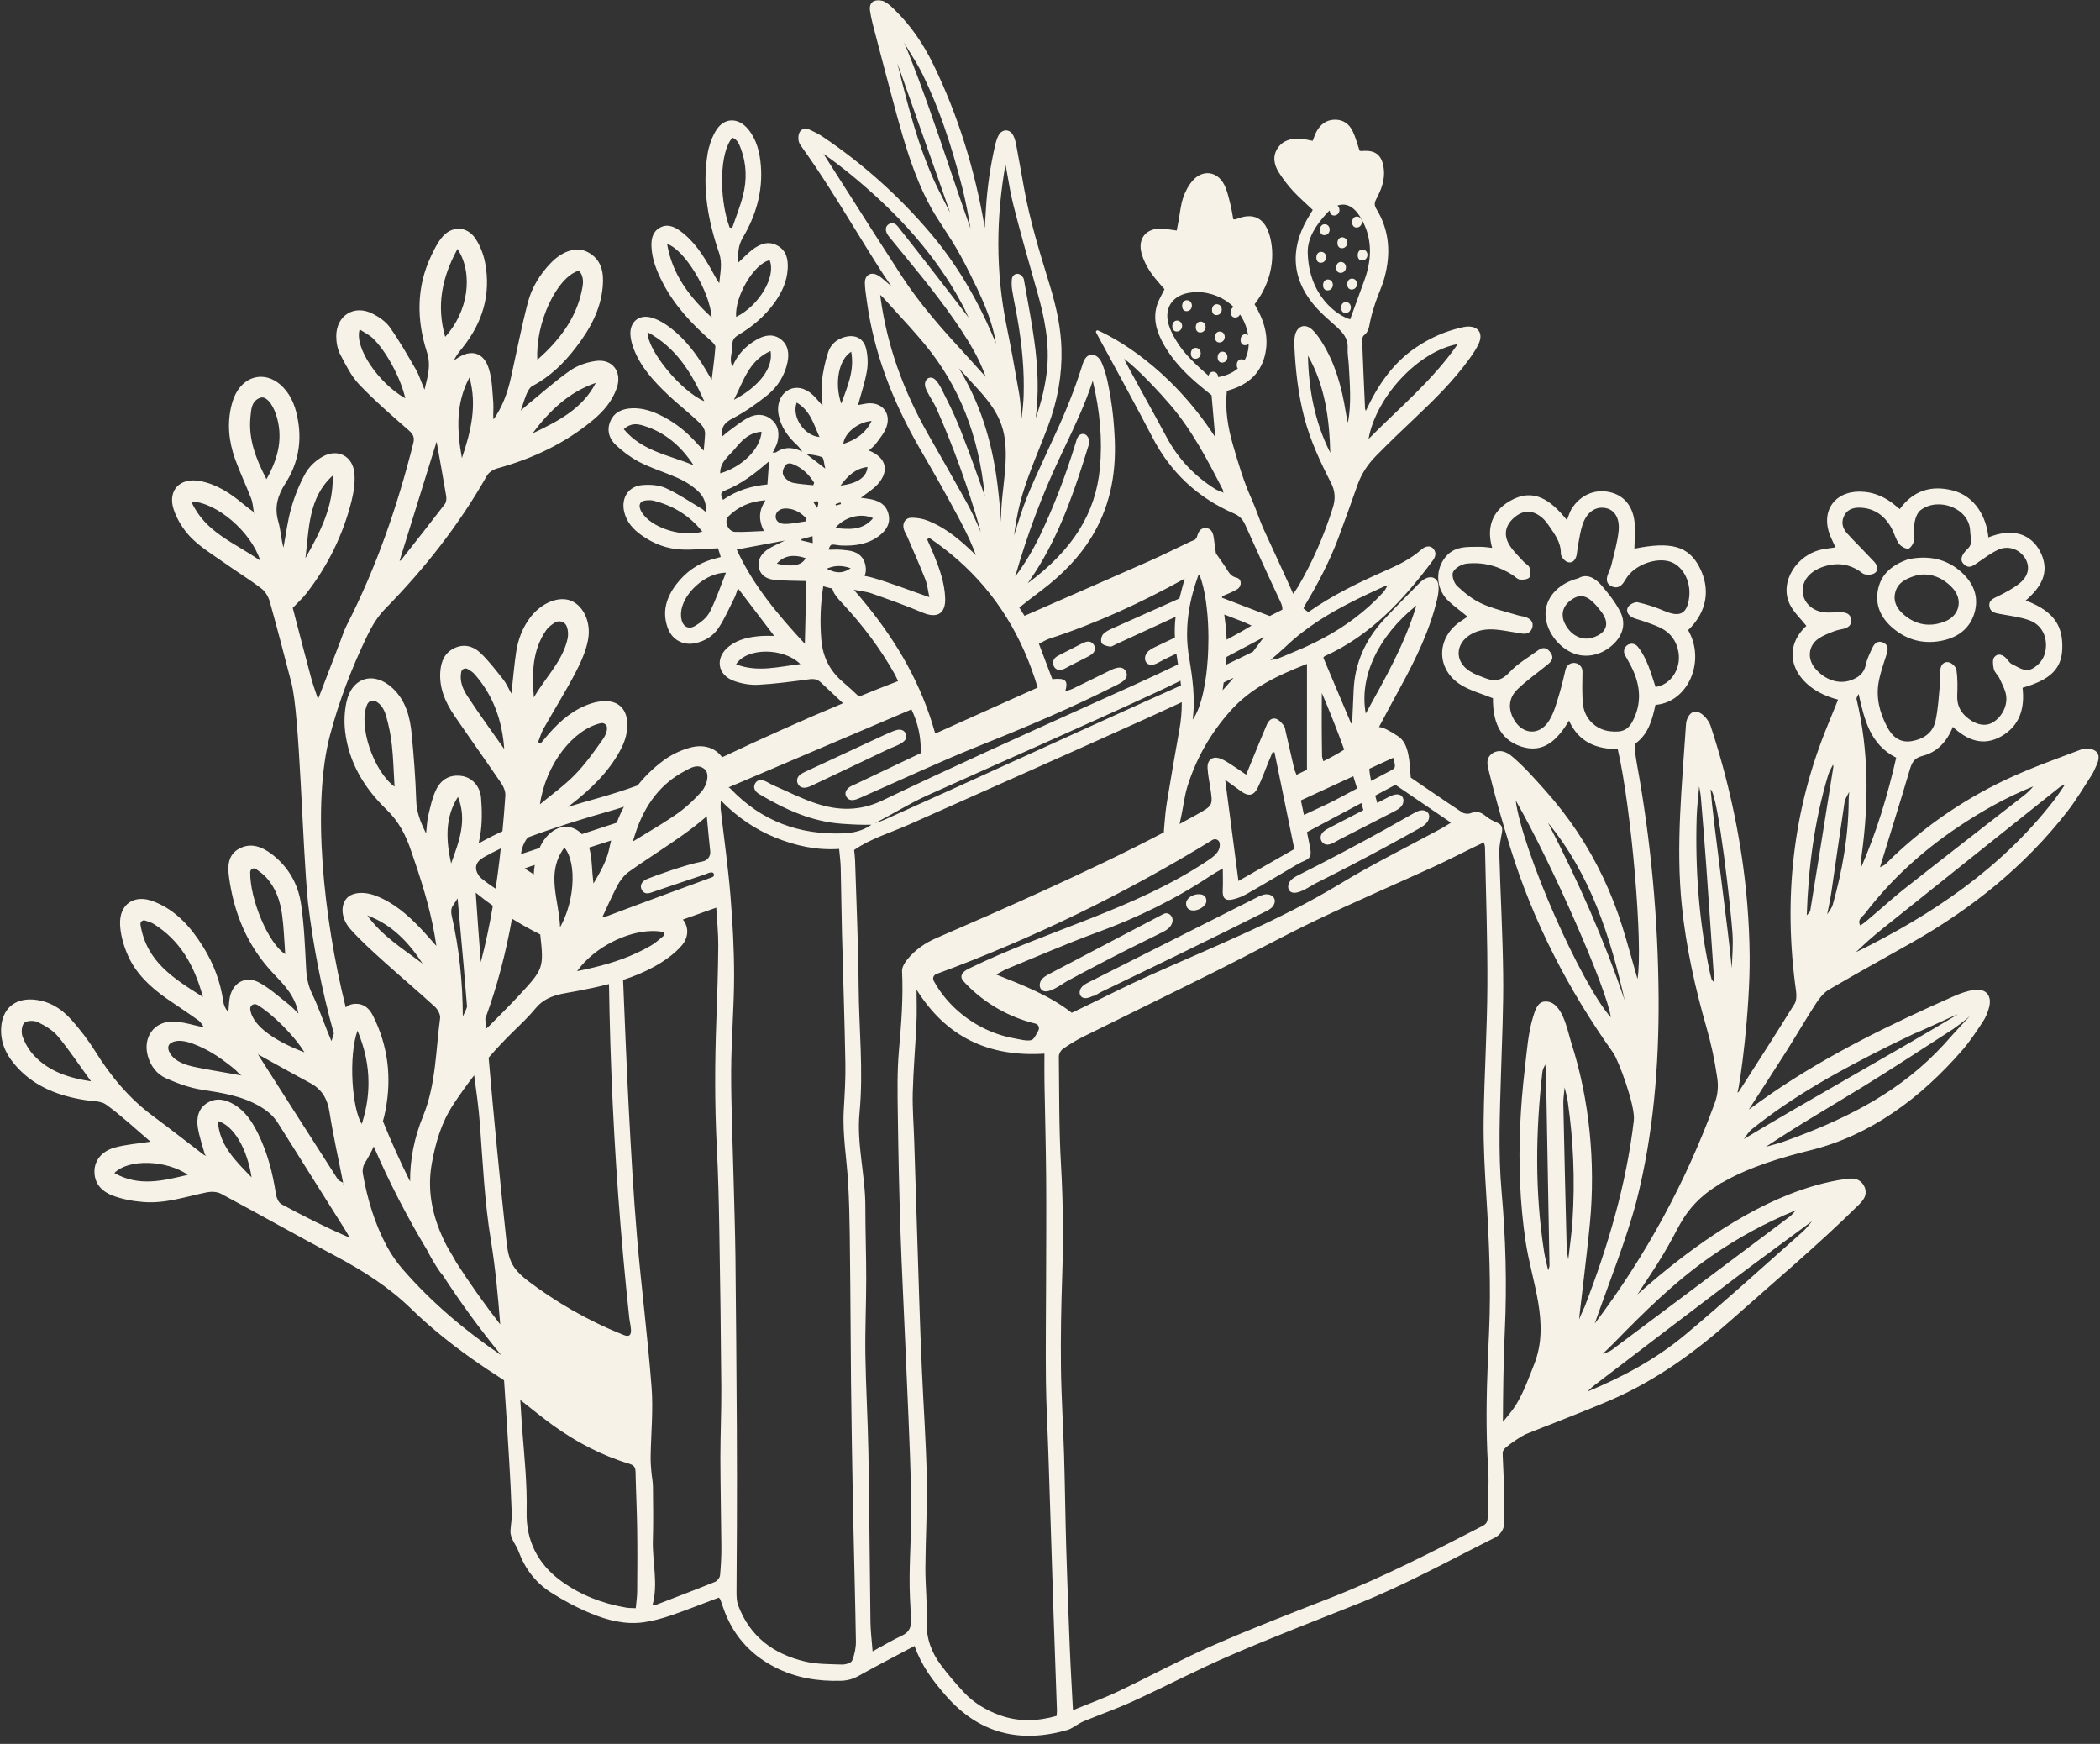 <?xml version="1.0" encoding="UTF-8" standalone="no"?><svg xmlns="http://www.w3.org/2000/svg" xmlns:xlink="http://www.w3.org/1999/xlink" fill="#f6f2e7" height="744.4" preserveAspectRatio="xMidYMid meet" version="1" viewBox="51.8 129.5 896.5 744.4" width="896.5" zoomAndPan="magnify"><rect x="51.8" y="129.5" width="896.5" height="744.4" fill="#333333" stroke="none"/><g id="change1_1"><path d="M616.48,241.51c-0.14,0.06-0.29,0.1-0.44,0.11c-1.47,0.26-2.33-0.77-2.29-2.3c0.04-1.53,1.03-2.52,2.42-2.29 c0.13,0.01,0.27,0.06,0.42,0.11C618.44,237.92,618.35,240.8,616.48,241.51z M631.33,226.57c0.16-0.01,0.3-0.06,0.44-0.11 c1.87-0.72,1.96-3.59,0.1-4.36c-0.14-0.06-0.27-0.1-0.42-0.13c-1.39-0.23-2.38,0.77-2.42,2.3C629,225.8,629.86,226.83,631.33,226.57 z M629.24,253.06c0.14-0.03,0.3-0.07,0.44-0.13c1.87-0.72,1.96-3.58,0.1-4.36c-0.14-0.06-0.29-0.1-0.43-0.11 c-1.37-0.23-2.36,0.76-2.4,2.29C626.91,252.27,627.77,253.3,629.24,253.06z M619.46,248.94c-0.13-0.06-0.27-0.1-0.42-0.11 c-1.37-0.24-2.36,0.76-2.42,2.29c-0.04,1.53,0.83,2.56,2.3,2.3c0.14-0.01,0.29-0.06,0.43-0.11 C621.24,252.59,621.32,249.71,619.46,248.94z M631.41,238.32c-0.04,1.55,0.82,2.58,2.29,2.32c0.16-0.03,0.3-0.07,0.44-0.11 c1.87-0.73,1.96-3.59,0.1-4.36c-0.14-0.06-0.27-0.1-0.41-0.13C632.44,235.8,631.45,236.8,631.41,238.32z M617.57,229.85 c0.14-0.03,0.29-0.07,0.44-0.13c1.87-0.72,1.95-3.59,0.1-4.36c-0.14-0.06-0.29-0.1-0.43-0.11c-1.37-0.23-2.36,0.76-2.4,2.29 C615.23,229.06,616.09,230.09,617.57,229.85z M592.35,511.25c-1.45,0.06-2.78,0.73-4.06,1.37c-23.87,12.04-47.73,24.09-71.6,36.12 c-1.23,0.63-2.52,1.29-3.32,2.42c-0.82,1.12-0.96,2.85,0.06,3.79c1.26,1.19,3.29,0.49,4.85-0.26c0.94,0,2.66-1.29,3.52-1.7 c23.43-11.29,46.86-22.6,70.08-34.29c1.12-0.56,2.25-1.13,3.09-2.05c0.42-0.46,0.74-1.03,0.92-1.63c0.17-0.59,0.19-1.22-0.03-1.79 C595.37,511.88,593.78,511.18,592.35,511.25z M743.45,390.55c2.58,4.99,1.22,9.92-2.72,13.78c-5.12,5.02-12.29,6.45-18.18,3.64 c-6.77-3.23-11.49-10.83-10.92-17.52c0.57-6.47,5.77-11.99,14-14.11c3.42-2.08,7-0.26,9.76,2.93 C738.41,382.76,741.36,386.48,743.45,390.55z M735.22,390.39c-1.06-1.35-2.15-2.72-3.39-3.89c-3.39-3.18-6.2-3.31-9.69-0.6 c-3.23,2.49-4.09,6.02-2.35,9.67c2.52,5.22,7.48,7.67,12.24,6.01C737.94,399.52,739.14,395.36,735.22,390.39z M853.56,381 c1.45-6.84,6.38-10.46,12.81-12.77c8.5-1.73,16.46-0.39,23.1,5.81c4.91,4.58,7.18,10.29,5.27,16.97c-1.9,6.67-6.91,10.4-13.37,11.86 c-7.9,1.77-15.24,0.07-21.48-5.24C854.78,393.31,852.13,387.8,853.56,381z M864.56,391.89c5.18,4.45,11.19,5.4,17.49,2.92 c6.37-2.5,7.89-9.39,3.23-14.37c-4.64-4.98-10.39-6.6-15.46-5.28c-5.31,1.53-8.14,3.62-9.02,7.61 C859.99,386.63,861.86,389.58,864.56,391.89z M561.04,518.16c2.63,0.14,5.78-2.08,5.77-4.04c0-1.89-1.07-2.78-2.89-2.9 c-2.88-0.2-5.81,1.77-5.78,3.98C558.16,517.03,559.22,518.06,561.04,518.16z M547.21,527.85c0.43-0.21,0.89-0.43,1.32-0.67 c0.82-0.43,1.59-0.92,2.26-1.55c1.02-0.97,1.75-2.38,1.56-3.76c-0.17-1.4-1.46-2.68-2.86-2.52c-0.56,0.06-1.06,0.33-1.56,0.59 c-15.99,8.4-31.99,16.8-47.99,25.2c-1.35,0.72-2.76,1.47-3.62,2.73c-0.86,1.26-0.97,3.18,0.19,4.18c2.43,2.42,8.77-2.63,10.88-3.76 c4.41-2.39,8.84-4.74,13.3-7.06C529.45,536.64,538.3,532.19,547.21,527.85z M946.85,456.05c-0.66,1.42-1.22,2.92-2.06,4.22 c-3.41,5.24-6.58,10.65-10.42,15.59c-18.13,23.34-40.74,41.47-66.38,55.99c-11.76,6.65-23.61,13.17-35.28,20.01 c-2.25,1.3-4.11,3.61-5.57,5.84c-4.44,6.84-8.54,13.92-12.91,20.82c-5.18,8.2-10.52,16.31-15.77,24.47 c0.03,0.03,0.03,0.03,0.06,0.06c3.22-2.3,6.4-4.65,9.64-6.87c24.34-16.63,50.72-29.47,77.58-41.36c2.83-1.25,5.85-2.35,8.9-2.76 c4.99-0.67,7.57,2.42,6.34,7.33c-0.54,2.16-1.43,4.35-2.66,6.2c-2.76,4.19-5.55,8.44-8.83,12.22 c-17.65,20.35-39.23,36.44-65.06,42.75c-1.14,0.29-2.29,0.56-3.43,0.87c-6.84,1.77-13.65,3.81-20.25,6.37 c-4.71,1.83-9.33,3.94-13.71,6.47c-0.64,0.19-1.33,0.79-1.87,1.13c-0.66,0.4-1.3,0.83-1.95,1.26c-1.2,0.82-2.39,1.67-3.52,2.59 c-2.88,2.33-5.45,5.02-7.63,8c-2.3,3.11-4.05,6.55-5.85,9.96c-1.37,2.55-2.79,5.07-4.28,7.56c-1.62,2.73-3.32,5.41-5.07,8.06 c-0.97,1.5-1.96,2.98-2.93,4.44c-0.54,0.82-1.09,1.65-1.63,2.46c-0.52,0.76-1.02,1.9-1.7,2.52c15.73-14.1,39.57-32.82,64.6-42.76 c7.83-3.12,15.89-5.48,24.24-6.68c1.37-0.2,2.78-0.37,4.14-0.11c3.43,0.6,5.65,4.59,4.22,7.81c-0.64,1.43-1.77,2.58-2.89,3.66 c-17.16,16.92-35.78,32.54-53.78,48.56c-15.38,13.68-31.93,25.7-50.85,34.02c-11.43,5.02-36.61,14.64-37.37,15.05 c-1.15,0.61-4.73,2.65-8.08,5.43c-0.76,0.63-1.41,1.28-1.53,2.3c-0.07,0.57,0.32,7.76,0.42,10.89c0.11,3.18,0.2,6.36,0.29,9.54 c0.09,3.27,0.04,6.53-0.15,9.8c-0.04,0.71-0.04,1.39-0.3,2.05c-0.23,0.59-0.51,1.15-0.87,1.67c-0.73,1.03-1.72,1.88-2.85,2.45 c-0.02,0.01-0.04,0.02-0.06,0.03c-19.15,9.57-37.9,19.98-57.83,27.94c-18.19,7.27-36.49,14.28-54.48,22.04 c-14.17,6.1-27.88,13.3-41.92,19.74c-6.94,3.18-14.18,5.71-21.25,8.63c-1.5,0.62-2.83,1.63-4.25,2.43c-0.79,0.43-1.56,0.93-2.4,1.17 c-20.41,5.94-37.95,1.63-52.14-14.67c-5.4-6.2-10.33-12.68-13.3-21.14c-8.24,4.38-16.19,8.49-23.99,12.84 c-2.38,1.32-4.68,1.93-7.36,2.02c-9.92,0.3-19.39-1.23-28.31-5.81c-10.95-5.62-18.32-14.27-22.21-25.92 c-0.33-0.99-0.66-1.97-1.02-2.93c-0.07-0.23-0.3-0.4-0.66-0.84c-6.68,2.5-13.4,5.19-20.22,7.54c-3.88,1.32-7.91,2.45-11.96,3.01 c-7.93,1.09-15.56-0.93-22.75-3.92c-5.84-2.43-11.49-5.47-16.82-8.87c-6.5-4.15-11.05-10.18-13.74-17.47 c-1.09-3.01-3.65-5.44-3.45-8.92c0.14-2.42,0.62-4.84,0.54-7.26c-0.26-7.48-0.64-14.97-1.09-22.44c-0.7-11.48-1.4-22.96-2.19-34.42 c-4.75-3.05-9.47-6.18-14.08-9.45c-8.93-6.35-17.6-13.3-25.46-20.97c-9.69-9.45-20.81-16.44-32.6-22.73 c-16.29-8.64-32.34-17.73-48.62-26.45c-1.63-0.89-4.02-1.04-5.91-0.69c-9.02,1.83-17.87,4.94-27.23,4.19 c-4.39-0.33-8.84-1.16-12.94-2.66c-4.48-1.63-7.97-4.81-8.03-10.22c-0.06-4.64,2.91-8.73,8.52-10.33c4.82-1.37,9.95-1.7,15.43-2.55 c-6.24-5.31-12.26-10.96-18.92-15.81c-2.35-1.69-6.11-1.47-9.26-1.99c-10.76-1.72-20.62-5.38-28.32-13.47 c-4.64-4.91-7.77-10.56-7.24-17.69c0.6-7.76,5.68-12.22,13.51-11.71c6.78,0.46,12.21,3.85,16.53,8.74 c3.64,4.11,7.04,8.49,9.95,13.14c6.63,10.69,14.48,20.19,24.62,27.72c7.38,5.48,14.63,11.15,21.94,16.74 c0.33,0.13,0.64,0.26,0.97,0.37c-0.2-0.24-0.42-0.44-0.62-0.67c-1.02-3.75-2.32-7.44-2.95-11.25c-0.7-4.22,0.14-8.36,4.12-10.73 c3.91-2.35,7.91-1.36,11.58,0.89c4.72,2.92,7.6,7.43,9.97,12.24c4.05,8.19,6.3,16.92,7.66,25.92c0.24,1.5,1.09,3.53,2.29,4.21 c9.46,5.12,19.06,9.99,29.2,14.33c-0.64-1.12-1.27-2.26-1.96-3.36c-9.55-15.16-19.11-30.33-28.64-45.51 c-1.89-2.99-4.18-5.02-7.4-6.97c-7.96-4.74-16.5-5.98-25.3-7.34c-5.15-0.82-10.25-2.69-15.04-4.82c-3.98-1.76-6.67-5.25-7.86-9.59 c-2.16-7.83,2.58-14.74,10.69-14.64c4.44,0.03,8.84,1.59,13.31,2.48c-0.77-0.99-1.33-2.22-2.28-2.93c-4.47-3.21-9.09-6.2-13.61-9.35 c-7.08-4.95-13.34-10.81-16.79-18.86c-1.7-3.99-2.98-8.46-3.15-12.77c-0.39-8.73,6.03-13.05,14.2-9.9 c9.59,3.66,16.01,10.98,21.27,19.42c4.41,7.14,7.41,14.88,8.57,23.3c0.23,1.59,0.86,3.13,2.19,4.51c0.16-1.85,0.23-3.72,0.49-5.55 c0.96-6.63,6.55-10.18,12.42-7.14c4.64,2.43,8.62,6.15,12.82,9.4c1.33,1.03,2.46,2.3,4.18,3.96c-1.46-7.73-6.3-12.45-10.83-17.24 c-10.89-11.55-16.66-25.4-18.79-40.9c-0.64-4.68-0.59-9.59,4.28-12.24c4.99-2.72,9.72-0.86,13.87,2.25 c7.17,5.41,11.38,12.88,12.62,21.55c1.33,9.1,1.66,18.35,2.15,27.55c0.2,3.78,0.89,7.23,2.58,10.69c2.45,5.08,4.31,10.49,6.43,15.76 c0.52,1.24,1.04,2.48,1.79,4.34c0.37-1.14,0.7-2.22,1.02-3.23c-5.05-18.1-8.74-36.79-11.05-55.94c-2.48-25.07-3.45-79.91-7.08-93.82 c-3.01-11.52-5.98-23.04-9.19-34.5c-0.59-2.09-1.85-4.38-3.53-5.65c-5.2-3.98-10.82-7.4-16.17-11.21 c-4.78-3.36-9.86-6.47-13.94-10.58c-3.22-3.29-5.97-7.64-7.41-12.01c-2.72-8.19,2.72-13.74,11.19-12.15 c7.23,1.36,13.09,5.28,18.6,9.9c1.42,1.2,2.93,2.28,4.41,3.36c-0.33-1.93-0.43-3.98-1.12-5.77c-2.18-5.64-4.79-11.11-6.84-16.77 c-2.75-7.66-3.56-15.54-1.43-23.54c0.42-1.53,0.96-3.05,1.69-4.46c4.41-8.43,13.67-9.65,20.26-2.69c3.84,4.02,5.48,9.07,6.35,14.38 c1.62,9.49-0.23,18.5-5.38,26.52c-3.38,5.25-4.84,10.28-3.06,16.42c1.03,3.53,1.16,7.33,2.19,11.08c1.07-5.7,1.76-11.51,3.35-17.03 c1.45-5.07,3.48-10.1,6.04-14.7c1.55-2.78,4.26-5.32,7.04-6.96c6.64-3.88,13.3-0.44,13.88,7.18c0.3,3.81-0.31,7.81-1.23,11.53 c-3.62,14.48-10.08,27.64-19.22,39.43c-1.62,2.1-3.62,3.86-5.9,6.28c2.49,9.53,5.04,19.49,7.73,29.41c0.84,3.23,2.02,6.38,3.08,9.56 c3.22-8.36,6.43-16.73,9.63-25.07c0.83-2.16,1.52-4.37,2.56-6.4c12.71-24.82,21.72-50.95,28.49-77.91c0.6-2.39-0.11-3.76-1.99-5.4 c-7.2-6.3-14.47-12.59-21.07-19.49c-3.46-3.64-5.82-8.43-8.19-12.98c-1.17-2.26-1.66-5.12-1.66-7.71c0-8.8,7.57-13.57,15.4-9.66 c2.79,1.39,5.68,3.36,7.44,5.82c4.08,5.77,7.6,11.92,11.15,18.05c1.4,2.43,2.22,5.17,3.68,8.63c1.45-5.91,2.85-10.39,1.02-16.09 c-4.41-13.67-4.54-27.64,1.82-41.03c1.29-2.73,2.66-5.51,4.54-7.81c4.12-5.14,10.73-5.04,14.38,0.44c2.02,3.02,3.42,6.7,4.11,10.26 c2.59,13.58-1.1,25.66-9.67,36.34c-1.3,1.65-2.68,3.25-3.62,5.4c0.39-0.26,0.77-0.5,1.14-0.77c6.05-4.21,11.55-2.79,13.75,4.31 c1.45,4.64,1.5,9.75,1.9,14.65c0.19,2.25-0.2,4.57,0.1,7.01c3.81-5.35,5.98-11.41,7.41-17.76c2.39-10.72,4.48-21.54,7.24-32.17 c1.67-6.4,5.19-12.09,9.83-16.89c5.05-5.25,11.12-7.06,15.76-4.61c5.92,3.13,6.91,8.74,6.38,14.65c-0.84,9.9-5.48,18.29-11.41,25.99 c-5.09,6.66-10.99,12.49-18.56,16.47c-1.09,0.56-1.89,1.98-2.42,3.16c-0.94,2.09-1.53,4.34-2.58,7.37c1.45-1.27,2.32-2.09,3.26-2.86 c5.91-4.79,11.58-9.92,17.83-14.25c3.08-2.15,7.06-3.52,10.82-4.06c7.2-1.06,11.43,4.65,9.06,11.53c-1.92,5.55-5.58,9.85-9.99,13.55 c-12.06,10.09-25.93,16.6-41.03,20.77c-1.66,0.44-3.62,1.69-4.42,3.12c-11.89,20.99-26.65,39.76-43.55,56.94 c-3.13,3.21-5.62,7.34-7.57,11.42c-6.57,13.62-11.99,27.72-15.86,42.36c-7.77,29.37-2.93,77.55,6.7,116.24 c1.07-0.93,2.43-1.49,4.16-1.53c3.69-0.09,5.97,2.09,7.47,5.09c6.47,12.85,8.04,26.39,5.34,40.4c-0.29,1.57-0.67,3.11-1.09,4.62 c3.53,8.76,7.43,17.35,11.61,25.76c-0.1-9.56,1.86-18.92,5.54-27.95c5.48-13.48,5.38-27.76,7.26-41.79c0.21-1.53-1-3.72-2.23-4.87 c-7.2-6.6-14.68-12.88-21.91-19.41c-4.87-4.41-9.77-8.82-14.14-13.7c-3.86-4.34-4.26-9.62-1.95-12.75 c2.16-2.96,7.37-3.59,12.85-1.49c7.47,2.88,13.38,7.97,18.82,13.65c2.19,2.28,4.25,4.71,6.97,7.74c-1.85-12.89-5.28-24.4-9.16-35.82 c-0.52-1.53-1.06-3.01-1.55-4.54c-2.23-6.75-5.27-12.74-10.65-17.93c-9.33-9.02-16.04-19.96-17.59-33.26 c-0.49-4.15-0.31-8.59,0.59-12.67c2.33-10.55,11.82-13.21,19.71-5.77c5.68,5.34,7.44,12.41,8.13,19.75 c0.89,9.37,1.63,18.76,1.92,28.15c0.14,4.79,1.63,8.9,4.21,14.07c0.36-3.23,0.4-5.5,0.93-7.64c0.86-3.61,1.62-7.3,3.15-10.63 c2.32-5.07,6.3-6.98,11.19-6.25c4.11,0.6,7.73,4.08,8.19,9.27c0.44,5.44,0.52,11.11-0.42,16.43c-0.19,1.03-0.37,2.06-0.6,3.08 c3.32-1.89,6.71-3.61,10.16-5.19c0.49-5.07,0.9-10.13,1.23-15.21c0.11-1.69-0.67-3.71-1.65-5.15c-6.6-9.69-13.41-19.21-20.02-28.88 c-3.88-5.68-6.6-11.76-6.1-18.91c0.33-4.39,1.86-8.01,5.97-10c3.98-1.96,7.97-0.92,10.91,1.8c3.74,3.45,6.84,7.61,10.03,11.61 c1.25,1.56,2.05,3.51,3.46,5.97c0.72-6.47,1.17-12.05,1.99-17.59c0.82-5.51,2.76-10.65,6.2-15.11c4.69-6.03,11.91-8.99,17.15-6.97 c5.21,2.02,8.83,9.07,7.36,16.77c-0.93,4.92-3.15,9.77-5.5,14.25c-4.21,8-9.02,15.69-13.47,23.57c-1,1.79-1.56,3.82-2.32,5.74 c0.33,0.24,0.66,0.46,0.99,0.69c1.14-1.37,2.28-2.72,3.45-4.06c5.09-5.84,10.86-10.75,18.4-13.14c1.99-0.63,4.18-0.99,6.25-0.92 c5.28,0.13,8.49,3.41,8.9,8.66c0.36,4.41-0.84,8.44-2.92,12.28c-5.09,9.42-12.65,16.66-20.98,23.13c-0.46,0.36-0.9,0.7-1.37,1.06 c4.04-1.23,8.1-2.4,12.16-3.55c5.94-1.66,11.79-3.53,17.59-5.61c3.12-3.95,6.81-7.54,11.12-10.72c3.35-2.46,7.4-4.38,11.42-5.45 c5.84-1.56,10.76,0.24,13.52,4.15c17.1-8.09,34.23-15.81,51.62-23.06c-3.15-2.93-6.3-5.87-9.42-8.84c-1.5-1.42-2.96-1.66-4.97-1.4 c-7.24,0.96-14.51,1.96-21.81,2.35c-3.42,0.17-7.08-0.46-10.33-1.63c-7.28-2.62-8.21-10.1-2.06-14.83 c3.95-3.03,8.66-3.95,13.48-4.34c1.79-0.14,3.58-0.04,5.71-0.07c-5.24-6.88-10.23-13.42-15.47-20.32c-0.5,1.39-0.82,2.69-1.4,3.88 c-2.19,4.38-4.18,8.92-6.83,12.99c-2.26,3.49-5.81,5.68-10,6.58c-5.27,1.1-9.95-1.52-11.75-6.54c-2.52-6.96-0.53-13.08,3.69-18.62 c3.94-5.14,9.03-8.82,15.36-10.66c1.07-0.3,2.15-0.57,3.61-0.97c-0.49-1.59-0.89-2.82-1.17-3.72c-5.4,0.2-10.42,0.72-15.4,0.53 c-6.31-0.23-12.12-2.43-17.3-6.13c-3.52-2.49-6.31-5.55-7.36-9.95c-1.4-5.94,1.79-11.02,7.89-11.45c3.26-0.26,6.96-0.01,9.87,1.32 c5.34,2.42,10.23,5.8,15.31,8.79c0.57,0.34,1.04,0.84,2,1.62c-0.16-3.95-0.73-6.53-3.75-9.3c-3.51-3.22-7.3-5.05-11.46-6.71 c-4.58-1.85-9.3-3.39-13.64-5.68c-3.55-1.89-6.88-4.39-9.82-7.16c-2.93-2.76-4.01-6.58-2.16-10.46c1.73-3.68,5.08-4.99,9.02-5.18 c4.82-0.21,9.17,1.36,13.32,3.52c5.55,2.88,10.35,6.8,14.5,11.48c0.82,0.93,1.69,1.82,2.86,3.08c0.23-2.63,0.47-4.82,0.57-7 c0.16-2.85-1.99-4.51-3.74-6.17c-3.91-3.68-8.17-6.94-12.04-10.63c-6.13-5.85-11.91-12.04-14.87-20.22c-0.57-1.59-1-3.25-1.17-4.91 c-0.63-5.9,3.56-9.56,9.3-7.77c2.75,0.86,5.4,2.46,7.7,4.22c6.35,4.85,11.09,11.15,15.13,17.97c0.69,1.19,1.39,2.36,2.53,4.29 c0.62-5.19,1.25-9.62,1.57-14.07c0.06-0.79-1-1.82-1.76-2.49c-8.19-7.21-15.61-15.03-20.68-24.83c-2.53-4.91-4.64-9.97-4.85-15.61 c-0.11-3.29,0.56-6.31,3.65-7.99c3.13-1.72,6.08-0.43,8.67,1.46c5.95,4.34,9.8,10.4,13.35,16.69c1.04,1.82,1.92,3.72,3.28,5.6 c0.33-4.31,1.47-8.43-0.06-12.89c-4.72-13.71-7.31-27.76-4.94-42.29c0.53-3.26,1.67-6.61,3.28-9.49c3.42-6.13,9.75-6.43,14.17-0.93 c3.59,4.45,4.84,9.82,5.3,15.36c0.9,11.05-2.08,21.24-7.63,30.65c-2.02,3.39-2.26,6.74-1.93,10.7c2.2-2.03,3.99-3.99,6.07-5.54 c3.18-2.38,6.77-3.79,10.62-1.63c3.78,2.13,4.57,5.78,4.34,9.83c-0.3,5.41-2.46,10.08-5.54,14.4c-4.08,5.7-9.3,10.19-15.28,13.74 c-1.79,1.06-2.88,2.18-2.78,4.24c0.17,3.13-1.66,6.28,0.03,9.39c2.06-5.11,5.71-8.89,10.45-11.56c3.35-1.89,7.04-2.56,10.32,0.04 c3.06,2.43,3.46,6.07,2.72,9.65c-1.17,5.72-4.24,10.55-8.67,14.14c-4.58,3.69-9.46,7.1-14.64,9.82c-3.36,1.75-5.21,3.55-4.45,7.7 c0.82-0.69,1.56-1.4,2.36-1.99c2.85-2.03,5.55-4.36,8.63-5.95c3.26-1.7,6.88-1.76,9.93,0.79c3.06,2.53,3.43,6.04,2.53,9.65 c-0.39,1.56-1.32,2.96-2.02,4.44c0.53-0.03,1.16,0.1,1.53-0.16c3.72-2.49,7.41-2.09,11.13-0.21c-0.7-0.94-1.35-1.96-2.2-2.75 c-3.92-3.61-6.96-7.7-7.96-13.11c-0.83-4.52,0.84-8.67,4.36-10.55c3.18-1.66,7.13-0.84,10.4,2.3c1.3,1.25,2.42,2.68,4.02,4.49 c-0.16-3.82-0.69-7.13-0.31-10.3c0.52-4.28,1.39-8.59,2.75-12.68c1.04-3.11,3.52-5.37,6.91-6.31c4.45-1.25,8.1,0.36,9.23,4.85 c0.76,3.05,0.89,6.47,0.37,9.56c-0.82,4.81-2.42,9.5-3.79,14.6c1.26-0.23,2.52-0.51,3.79-0.69c6.34-0.77,10.48,4.05,8.33,10.08 c-0.9,2.56-2.83,4.79-4.48,7.06c-0.77,1.09-1.93,1.92-3.03,2.95c7.48,2.95,8.94,8.76,3.68,14.51c-1.93,2.12-4.52,3.66-7.07,5.67 c1.26,0.17,2.55,0.31,3.82,0.54c3.68,0.66,6.77,2.16,7.87,6.1c1.14,4.11-0.73,7.16-3.84,9.55c-4.84,3.71-10.52,4.44-16.42,4.18 c-1.26-0.06-2.53-0.47-3.76-0.36c-0.63,0.06-1.19,0.92-1.39,2.16c1.76-0.01,3.55-0.13,5.31,0.01c1.82,0.16,3.68,0.3,5.37,0.87 c3.25,1.12,4.88,3.66,5.14,7.07c0.09,1.06-0.1,2.19-0.53,3.23c1.2,0.2,2.39,0.47,3.53,0.8c7.08,2.03,13.98,4.74,20.97,7.17 c0.82,0.29,1.63,0.57,3.15,1.1c-0.63-2.91-0.86-5.38-1.73-7.6c-2.42-6.14-5.11-12.18-7.71-18.26c-0.46-1.07-1.16-2.06-1.47-3.16 c-0.74-2.65,0.66-4.89,3.39-4.89c2.28,0,4.69,0.42,6.81,1.25c6.75,2.63,12.38,7.06,17.65,11.94c0.99,0.92,1.96,1.83,2.92,2.78 c-0.36-0.96-0.7-1.87-1.07-2.78c-0.01-0.01-0.06-0.16-0.06-0.17c-2.02-5.01-4.58-9.9-7.03-14.47c-4.31-8.04-9.09-16.56-15.53-27.64 c-12.48-21.52-19.96-42.23-22.86-63.34l-0.21-1.5c-0.29-2.06-0.6-4.19-0.63-6.31c-0.03-1.6,0.57-2.88,1.65-3.51 c1.1-0.63,2.56-0.51,3.98,0.34c1.07,0.62,2,1.43,2.92,2.22l0.57,0.49c0.73,0.62,1.47,1.25,2.2,1.89c-0.1-0.14-0.2-0.27-0.29-0.42 c-1.06-1.52-2.1-3.03-3.12-4.59c-4.19-6.48-8.31-13.18-12.29-19.65c-7.1-11.53-14.43-23.46-22.47-34.65 c-0.59-0.8-1.32-1.8-1.46-2.92c-0.09-0.54-0.26-2.43,0.59-3.74c0.84-1.33,2.59-1.65,4.32-0.77l0.52,0.24 c1.6,0.77,3.26,1.57,4.78,2.6c17.27,11.59,32.9,25.6,46.45,41.65c7.1,8.43,13.47,17.9,18.95,28.16c3.11,5.8,6.01,12.02,8.67,18.53 c-1.76-10.99-6.91-21.34-11.46-30.48c-2.4-4.85-4.75-9.12-7.16-13.01c-1.13-1.83-2.32-3.64-3.49-5.45 c-1.85-2.82-3.76-5.72-5.45-8.72c-2.48-4.41-4.72-9.27-6.88-14.87c-3.99-10.35-6.91-21.21-9.72-31.71l-0.33-1.22 c-2.73-10.2-5.44-20.61-8.07-30.67l-0.07-0.29c-0.5-1.9-0.87-3.79-1.14-5.61c-0.33-2.16,0.4-3.75,1.95-4.22 c1.35-0.43,3.12-0.27,4.32,0.37c1.62,0.86,2.96,2.18,4.26,3.45c6.68,6.53,12.12,14.25,16.67,23.67c10.3,21.32,17.45,44.05,21.8,69.4 c0.16-2.62,0.3-5.18,0.46-7.76c0.56-9.43,1.92-18.78,4.01-27.76c0.39-1.6,0.84-2.91,1.4-3.95c0.72-1.35,1.9-2.12,3.18-2.13 c1.27,0.01,2.43,0.83,3.11,2.19c0.53,1.06,0.93,2.33,1.25,4.02c0.74,3.94,1.45,7.9,2.16,11.85c0.42,2.32,0.82,4.62,1.25,6.94 c2.43,13.4,6.48,26.6,10.39,39.38l0.4,1.29c3.31,10.8,4.88,19.32,5.12,27.61c0.3,10.98-1.63,22.11-5.78,33.09 c-1.16,3.08-2.4,6.18-3.61,9.2c-3.02,7.53-6.14,15.31-8.23,23.27c-1.23,4.69-1.96,9.36-2.63,14.13l0.7-2.25 c1.39-4.48,2.83-9.1,4.61-13.58c2.16-5.42,4.61-10.8,6.93-15.8c0.67-1.47,1.35-2.93,2.02-4.41c0.9-1.99,1.82-3.99,2.75-5.98 c4.98-10.6,8.83-20.29,11.78-29.61l0.19-0.57c0.52-1.73,1.23-4.09,3.11-4.81c2.19-0.86,4.32,0.9,5.28,3.08 c2.18,4.95,3.06,10.32,3.92,15.51c0.87,5.22,1.42,10.82,1.7,17.15c0.72,16.2-2.56,30-10.05,42.15 c-5.01,8.14-12.05,15.59-21.51,22.74l-0.44,0.33c-2.92,2.2-5.87,4.44-8.74,6.78c0.76,1.14,1.49,2.32,2.22,3.52 c17.85-7.83,35.64-15.57,53.37-23.41c5.81-2.58,11.49-5.47,17.25-8.17c0.75-0.35,1.41-0.62,2.02-0.81c0.27-0.29,0.59-0.64,0.86-0.93 c0.59-2.2,1.4-4.31,3.93-4.14c2.33,0.14,3.08,2.05,3.36,4.14c0.3,2.2,0.6,4.42,0.92,6.63c1.29,1.83,2.52,3.69,3.82,5.51 c1.37,1.92,2.06,4.24,5.02,4.92c2.26,0.52,2.35,3.61,0.24,4.91c-1.87,1.15-3.96,1.92-6.46,3.01c0.01,0.3,0.01,0.33,0.01,0.62 c7.01,2.69,13.58,5.19,20.36,7.8c1.67-0.84,3.52-1.76,5.38-2.72c0.07-1.04-0.23-2.12-0.82-3.36c-5.14-10.92-10.13-21.91-15.07-32.92 c-1.03-2.3-2.5-3.78-4.79-4.77c-15.5-6.71-27.15-17.65-34.85-32.62c-4.65-9.03-19.98-37.38-23.97-44.59 c-0.31-0.56,0.27-1.17,0.84-0.92c6.64,2.98,30.33,15.24,49.99,45.54c-0.59-6.75-1.1-12.58-1.56-17.9c-2.29-1.87-4.38-3.51-6.38-5.25 c-5.32-4.62-10.15-9.7-13.71-15.84c-3.13-5.42-5.17-11.15-3.16-17.47c0.74-2.3,2.08-4.41,3.16-6.66c-1.99-2.4-4.28-4.75-6.05-7.43 c-1.55-2.35-2.91-4.97-3.68-7.66c-1.9-6.54,1.87-11.12,8.63-10.78c1.93,0.1,3.86,0.47,6.31,0.79c0.24-1.3,0.52-2.63,0.76-3.96 c0.62-3.31,0.9-6.74,1.95-9.9c0.87-2.65,2.25-5.34,4.08-7.41c4.26-4.87,10.49-4.08,13.47,1.66c1.29,2.48,1.86,5.35,2.58,8.1 c0.59,2.23,0.9,4.52,1.32,6.71c0.62,0,0.87,0.07,1.07-0.01c7.67-3.16,12.61-0.54,14.68,7.8c2.36,9.46-0.07,20.06-6.67,28.47 c4.04,6.77,6.41,14.1,4.34,22.11c-2.15,8.27-8.06,12.72-16.17,14.87c-0.84,7.89,0.43,15.57,2.59,23.04 c2.28,7.84,4.61,15.74,7.96,23.14c2.05,4.52,3.45,9.26,5.55,13.74c4.08,8.69,8,17.45,12.24,26.73c0.87-1.29,1.55-2.16,2.09-3.09 c6.23-10.7,11.15-21.97,14.84-33.79c1.16-3.71,0.97-7.06-0.8-10.5c-4.57-8.9-8.8-17.93-11.36-27.66 c-2.69-10.25-3.84-20.67-4.31-31.2c-0.07-1.42,0-2.89,0.33-4.25c0.96-3.96,4.32-5.04,7.33-2.26c1.59,1.49,2.89,3.35,4.05,5.21 c5.72,9.06,8.49,19.16,10.19,29.62c0.26,1.63,0.54,3.26,0.99,4.85c1.55-8.16,0.79-16.33,0.37-24.47c-0.13-2.46-0.62-4.94-0.49-7.39 c0.24-4.46-2.5-7.06-5.41-9.67c-2.52-2.26-5.09-4.47-7.4-6.93c-10.82-11.56-12.28-24.89-4.34-38.61c0.64-1.12,1.33-2.2,2.25-3.74 c-2.81-2.68-5.77-5.22-8.4-8.07c-2.26-2.48-4.35-5.18-6.14-8.03c-2-3.22-2.73-6.83-0.42-10.28c2.26-3.38,5.81-4.19,9.6-4.02 c1.77,0.09,3.53,0.6,5.32,0.92c0.59-1.42,1-2.79,1.67-4.02c1.67-3.03,4.18-4.97,7.79-5.02c3.66-0.06,6.21,1.92,7.69,5.04 c1.22,2.53,1.89,5.32,2.88,8.19c0.16,0.03,0.53,0.21,0.87,0.17c5.88-0.59,8.73,1.65,9.46,7.5c0.59,4.72-1.06,8.97-3.21,13.01 c-0.84,1.57-0.87,2.71,0.09,4.26c5.64,9.2,6.18,19.11,3.42,29.28c-0.97,3.62-2.65,7.04-3.85,10.6c-0.9,2.69-1.73,5.44-2.3,8.23 c-0.44,2.19-0.64,4.32-2.66,5.81c-0.54,0.4-0.74,1.56-0.72,2.35c0.37,9.6,0.8,19.21,1.23,28.79c0.01,0.34,0.23,0.69,0.37,1.02 c5.04-10.82,11.53-20.49,21.68-27.23c5.78-3.85,12.02-6.67,18.82-8.21c0.74-0.19,1.52-0.39,2.28-0.46c5.02-0.5,7.47,2.71,5.38,7.24 c-1.03,2.22-2.4,4.31-3.85,6.3c-6.71,9.33-14.83,17.39-23.16,25.25c-5.67,5.35-11.29,10.76-16.76,16.31 c-3.48,3.52-6.25,7.6-7.93,12.35c-2.68,7.56-5.35,15.11-8.16,22.61c-3.79,10.12-8.77,19.65-14.34,28.91 c-0.24,0.4-0.43,0.86-0.6,1.32c0.1,0.07,0.21,0.14,0.31,0.23c0.59,0.44,1.16,0.89,1.73,1.35c10.13-7.1,21.17-12.52,32.46-17.5 c5.58-2.46,11.11-5.04,15.76-9.17c1.96-1.76,4.04-1.79,5.22-0.36c1.52,1.86,0.77,3.61-0.5,5.29 c-12.49,16.72-26.45,31.77-45.95,40.53c-0.11,0.04-0.19,0.19-0.57,0.63c3.89,9.25,7.89,18.65,11.87,28.09 c0.24-0.04,0.2-0.04,0.44-0.08c0.21-4.74,0.43-9.47,0.64-14.21c0.52-11.53,5.02-21.41,12.72-29.82 c5.01-5.47,10.29-10.66,15.48-15.94c1.81-1.84,4.53-3.23,6.59-1.73c0.81,0.59,1.26,1.56,1.39,2.55c0.24,1.96-0.03,4.06-0.49,6.01 c-3.16,13.52-9.23,25.85-15.84,37.95c-3.05,5.58-6.07,11.18-9.04,16.8c1.79,0.1,4.06,1.27,8.04,3.84c2.85,1.83,3.85,4.88,4.49,7.89 c0.67,3.12,0.7,6.38,1.03,9.83c7.14,4.87,14.51,9.95,21.98,14.87c0.89,0.6,2.52,0.76,3.51,0.37c2.5-0.97,4.41-0.59,6.43,1.13 c1.43,1.23,3.21,2.15,4.97,2.88c1.97,0.82,2.38,2.1,2.08,4.01c-0.47,2.91-1.25,5.84-1.17,8.74c0.47,17.4,1.47,34.79,1.67,52.19 c0.17,13.77-0.49,27.53-0.9,41.3c-0.5,17.13-1.29,34.23,0.23,51.39c1.75,19.68,2.29,39.4,1.37,59.18 c-0.6,12.97-0.73,25.96-0.82,38.96c2.39-2.82,4.51-5.5,5.58-7.24c3.35-5.47,5.48-11.56,7.83-17.5c6.81-17.43-1.16-34.98-3.75-52.45 c-2.4-16.24-3.01-32.72-2.29-49.1c0.36-8.2,1.04-16.39,2-24.56c0.86-7.26,1.36-15.03,3.52-22.05c0.77-2.45,1.8-6.3,4.95-6.51 c7.54-0.54,9.66,12.32,11.36,17.62c7.83,24.39,10.36,51.33,7.96,76.82c-1.42,15.01-4.64,39.96-4.64,41.43 c0.04-0.66,2.06-4.78,2.4-5.67c9.93-25.7,17.73-51.96,20.97-79.43c0.74-6.25-6.63-25.85-8.8-28.87 c-19.19-26.93-34.19-56-43.96-87.64c-3.39-10.95-6.55-22-9.26-33.15c-0.36-1.47-0.72-2.99-0.29-4.51c0.42-1.47,1.63-2.59,3.06-3.15 c2.52-0.93,4.97,0.03,6.96,1.66c5.18,4.25,9.96,9.75,14.44,14.74c4.95,5.55,9.55,11.43,13.67,17.62 c8.29,12.44,14.71,26.06,19.19,40.31c2.36,7.47,4.38,15.06,6.55,22.6c2.43-13.94-2.55-72.69-8.43-98.13 c-8.94-0.03-16.56-2.79-20.81-12.16c-4.87,8.17-10.85,14.21-20.48,11.03c-9.66-3.19-12.06-11.62-11.98-20.59 c-4.57-1.83-9.16-3.08-13.14-5.38c-10.96-6.34-11.42-19.72-1.17-27.11c1.19-0.84,2.4-1.62,3.45-2.32c-2.73-2.32-5.62-4.34-8.09-6.65 c-4.99-4.71-5.9-12.22-2.02-17.89c4.11-5.97,10.06-5.18,15.67-5.29c1.55-0.01,3.08,0.27,4.95,0.46c-2.45-8.63-0.07-15.51,7.41-19.92 c10.25-6.03,17.6-0.5,24.52,8.06c0.84-2.09,1.19-3.49,1.9-4.65c3.72-6.05,9.99-8.76,16.46-7.27c6.23,1.43,10.09,6.28,10.6,13.8 c0.21,3.42-0.09,6.87-0.17,10.32c15.71-3.19,23.11-1.09,27.76,7.87c4.92,9.52,3.19,19.21-4.82,26.91 c7.6,13.09,0.09,30.77-13.95,31.9c-1.33,6.11-2.86,12.16-8.27,16.29c-0.5,0.37-0.59,1.57-0.53,2.35c0.17,2.07,0.46,4.15,0.82,6.2 c6.08,33.1,9.14,66.7,9.33,100.34c0.16,29.11-2.23,58.16-9.39,86.43c-4.55,17.17-11.88,35.28-17.89,52.51 c21.68-28.69,38.98-60.52,51.31-94.34c1.25-3.42,1.56-7.11,0.97-10.72c-0.04-0.24-0.07-0.47-0.11-0.73 c-1.03-6.97-2.49-13.84-4.45-20.62c-4.88-16.99-8.72-34.35-10.52-51.95c-2.65-25.75,0.09-51.56,1.76-77.27 c0.07-1.03,0.29-2.08,0.73-2.98c2.98-6.11,8.6-0.17,9.8,3.48c7.34,22.28,12.52,45.61,15,69.12c0,0,0.01,0.14,0.04,0.4 c0.03,0.33,0.07,0.67,0.1,1c0.74,7.4,1.23,14.81,1.42,22.21c0,0.19,0.07,3.38,0.1,5.52c0.19,23.37-4.04,54.75-5.22,58.26 c0.27-0.13,0.52-0.27,0.66-0.49c7.97-12.44,15.97-24.86,23.74-37.41c0.87-1.42,0.86-3.68,0.62-5.45 c-5.48-39.17-1.52-77.19,13.67-113.87c1.45-3.48,2.85-6.97,4.28-10.53c-18.18-4.59-25.59-20.28-13.54-31.48 c-2.45-3.13-5.54-5.92-7.17-9.39c-4.41-9.35,3.05-21.24,14.23-23.31c1.77-0.34,3.58-0.53,5.38-0.8c-1.09-2.46-2.1-4.28-2.72-6.24 c-3.43-10.5,3.55-18.75,15.44-17.43c4.48,0.5,8.67,2.42,12.18,5.25c0.79,0.64,1.6,1.32,2.52,2.08c5.81-8.03,13.6-10.28,22.61-7.97 c9.53,2.42,14.43,11.35,15.24,20.08c0-0.1,1.62-0.62,1.77-0.69c0.63-0.21,1.27-0.42,1.9-0.59c1.29-0.33,2.59-0.56,3.92-0.66 c2.43-0.2,4.95,0.09,7.23,1c3.52,1.46,6.13,4.37,7.69,7.79c3.85,8.49-0.39,14.65-6.58,20.06c13.12,4.89,15.8,11.88,15.61,20.29 c-0.19,8.9-5.11,13.52-16.96,16.94c1.02,8.66-1.12,16.27-9.22,20.81c-7.61,4.26-14.37,1.62-20.55-4.11 c-2.52,6.35-6.73,10.82-12.92,12.38c-3.88,0.96-4.68,3.25-5.6,6.4c-4.08,13.75-8.36,27.43-12.57,41.14c0.84-0.47,1.85-0.79,2.5-1.45 c14.88-14.84,31.91-26.75,50.82-35.75c10.63-5.07,21.82-9,32.84-13.17c1.65-0.6,4.31-0.31,5.71,0.67 C948.3,451.29,947.9,453.85,946.85,456.05z M749.36,436.19c3.61-7.9,2.38-15.54-1.59-22.97c-0.73-1.36-1.47-2.71-2.25-4.08 c-0.62-1.12-0.53-2.49,0.23-3.52c0.03-0.01,0.03-0.03,0.04-0.04c1.27-1.7,3.82-1.73,5.15-0.07c4.08,5.11,5.64,11.33,7.63,17.23 c6.51-0.93,10.92-7.76,9.8-14.7c-0.77-4.81-3.35-8.39-7.64-10.53c-2.48-1.23-5.17-2.03-7.77-2.99c-1.3-0.47-2.68-0.74-3.95-1.3 c-1.97-0.87-3.28-2.65-2.22-4.55c0.64-1.16,2.95-2.33,4.19-2.06c3.88,0.86,7.71,2.13,11.36,3.69c6.64,2.85,9.72,1.26,10.58-5.82 c0.77-6.4-2.33-12.71-7.31-14.9c-5.48-2.4-14.5,0.3-18.76,5.67c-0.74,0.94-1.3,2.06-2.02,3.05c-1.26,1.7-2.86,2.45-4.98,1.5 c-2.23-1-2.4-2.76-1.75-4.78c0.5-1.47,1.27-2.88,1.62-4.39c1.14-4.87,2.63-9.73,3.09-14.68c0.5-5.64-2-9.04-5.9-9.63 c-4.16-0.63-7.79,1.92-9.52,7.17c-0.93,2.76-1.32,5.72-1.89,8.62c-0.27,1.36-0.33,2.75-0.59,4.12c-0.37,2.12-1.7,3.85-3.84,3.22 c-1.27-0.36-2.96-2.35-2.93-3.58c0.09-4.97-2.75-8.44-5.22-12.14c-0.56-0.83-1.57-2.09-2.3-2.78c-3.91-3.62-7.89-3.96-11.68-1.09 c-4.41,3.36-5.57,7.7-2.75,12.31c1.59,2.62,3.95,4.77,6.01,7.07c0.8,0.89,2.19,1.5,2.53,2.52c0.44,1.32,0.69,3.32-0.01,4.21 c-0.69,0.89-2.72,1.09-4.09,0.93c-1.06-0.11-2.02-1.25-3.02-1.9c-6.05-3.89-12.72-5.71-19.82-4.89c-2.09,0.24-4.84,1.85-5.67,3.59 c-0.7,1.45,0.37,4.69,1.76,5.98c3.11,2.92,6.61,5.74,10.46,7.48c4.98,2.28,10.46,3.46,15.71,5.07c1,0.3,2.08,0.33,3.05,0.69 c1.96,0.7,3.42,1.96,2.89,4.28c-0.53,2.2-2.2,3.08-4.36,2.76c-3.11-0.44-6.15-1.07-9.26-1.49c-4.36-0.59-8.67-0.52-12.62,1.8 c-6.83,3.99-7.04,11.71-0.34,15.84c2.05,1.27,4.38,2.08,6.64,2.93c3.91,1.5,6.9,0.96,10.08-2.49c3.46-3.74,8.11-6.4,12.31-9.47 c2.03-1.47,3.78-1.2,5.3,0.97c1.69,2.42,0.31,3.85-1.4,5.25c-4.29,3.48-8.84,6.68-12.78,10.5c-3.38,3.28-4.08,7.56-1.9,12.01 c3.56,7.31,11.28,8.13,15.51,1.22c2.22-3.61,3.28-7.97,4.54-12.09c0.93-3.09,1.63-6.24,2.42-9.62c0.44-1.93,2.35-3.16,4.28-2.76 c0.01,0,0.04,0.01,0.07,0.01c1.7,0.36,2.92,1.88,2.89,3.62c-0.06,4.85-0.26,9.5,0.23,14.05c0.66,6.05,5.44,10.73,11.49,11.41 C744.64,442.26,747.11,441.1,749.36,436.19z M739.46,563.76c-1.39-11.39-24.92-65.22-40.62-92.62 C701.8,493.03,726.72,549.45,739.46,563.76z M745.4,556.56c-6.18-27.35-14.55-53.72-32.77-75.88 C725.35,505.2,736.52,530.37,745.4,556.56z M636.03,316.89c12.97-13.15,27.21-24.79,38.1-40.52 C657.28,279.41,639.22,298.89,636.03,316.89z M634.71,304.74c0.03,0.07,0.07,0.13,0.1,0.2c0.01-0.04,0.04-0.09,0.06-0.13 C634.81,304.8,634.77,304.77,634.71,304.74z M628.19,265.8c1.77-4.87,3.38-9.23,4.95-13.6c0.72-1.95,1.47-3.89,2.05-5.88 c2.46-8.5,1.96-16.76-2.79-24.37c-2.75-4.41-6.15-5.97-9.65-4.67c1.36,1.02,1.14,3.42-0.56,4.06c-0.14,0.06-0.29,0.1-0.44,0.13 c-1.42,0.23-2.26-0.72-2.28-2.15c-0.47,0.41-0.96,0.86-1.42,1.39c-4.28,4.74-8.13,10.25-7.97,16.63 C610.53,256,622.85,264.27,628.19,265.8z M619.7,322.77c-0.39-14.47-2.23-28.59-9.53-41.46 C610.47,295.78,613.09,309.73,619.7,322.77z M571.84,290.48c3.26-0.56,6.14-1.77,8.36-3.68c-0.29-0.42-0.44-0.96-0.43-1.62 c0.06-1.53,1.04-2.52,2.42-2.29c0.14,0.03,0.29,0.07,0.42,0.13c0.19,0.07,0.33,0.17,0.47,0.29c1.1-1.98,1.75-4.34,1.79-7.11 c-0.2,0.2-0.43,0.37-0.73,0.49c-0.14,0.06-0.29,0.1-0.43,0.13c-1.47,0.24-2.35-0.79-2.29-2.32c0.04-1.53,1.03-2.52,2.4-2.29 c0.14,0.03,0.29,0.06,0.41,0.13c0.16,0.06,0.27,0.16,0.4,0.24c-0.43-2.8-1.37-5.42-2.76-7.74c-0.23-0.39-0.47-0.76-0.72-1.12 c-0.23,0.52-0.62,0.94-1.2,1.17c-0.14,0.04-0.29,0.09-0.44,0.11c-1.47,0.26-2.33-0.77-2.29-2.32c0.03-1.03,0.5-1.82,1.23-2.15 c-3.99-3.91-9.57-6.33-15.93-6.41c-0.69,0.07-2.12,0.16-3.52,0.43c-6.98,1.39-10.33,6.74-8.27,13.57c0.7,2.33,1.87,4.57,3.12,6.67 c3.56,5.97,8.72,10.56,13.88,15.11c0.26-1.17,1.14-1.89,2.33-1.69c0.14,0.03,0.29,0.06,0.43,0.11 C571.4,288.72,571.84,289.6,571.84,290.48z M574.49,340.07c-0.14-0.11-0.29-0.21-0.43-0.33c-0.03-0.01-0.06-0.03-0.09-0.03 c0-0.34,0.07-0.74-0.09-1.03c-6.51-12.69-13.09-25.36-22.44-36.32c-4.32-5.07-13.94-15.47-19.74-19.72 c0.13,0.94,12.14,22.2,18.12,33.45c4.89,9.2,11.92,16.63,20.79,22.18c1.02,0.64,2.23,0.97,3.35,1.45v0.1L574.49,340.07z M457.38,220.23c-0.93-2.66-1.85-5.32-2.79-7.99l-1.17-3.32c-6.17-17.47-12.34-34.93-18.52-52.41c0.62,2.53,1.22,5.01,1.66,6.75 c3.39,13.41,7.2,27.62,13.01,41.09c1.97,4.57,4.31,9.07,6.55,13.44C456.55,218.61,456.97,219.42,457.38,220.23z M466.11,227.01 c-0.74-4.67-1.95-11.19-3.49-17.32c-4.85-19.15-10.16-34.39-16.73-47.99c-1.77-3.69-4.01-7.26-6.15-10.72 c-0.67-1.09-1.35-2.18-2.02-3.26c0.63,1.39,1.17,2.6,1.47,3.33c6.54,16.26,12.25,33.12,17.77,49.42 C459.91,209.2,462.96,218.18,466.11,227.01z M422.13,328.84c-5.17,0.66-8.44,3.79-11.51,7.93 C417.88,335.89,421.8,333.2,422.13,328.84z M411.81,319.01c5.2-1.75,9.39-4.34,12.08-9.82 C418.02,309.65,412.21,314.44,411.81,319.01z M410.94,301.81c2.6-7.3,5.72-13.97,4.25-22.17 C409.78,282.99,407.96,293.19,410.94,301.81z M408.48,344.71c0.06,0.2,0.11,0.37,0.19,0.56l2.15-0.59 c-0.07-0.23-0.16-0.47-0.23-0.72C409.87,344.21,409.17,344.47,408.48,344.71z M408.36,354.89c5.9,0.57,11.53,1.23,16.17-4.18 C419.28,348.29,412.39,350.15,408.36,354.89z M365.1,300.17c10.75-5.6,16.96-13.7,15.64-20.85 C371.48,283.47,369.25,292.05,365.1,300.17z M364.26,285.93l0.23,0.09c0.01-0.04,0.03-0.06,0.04-0.1L364.26,285.93z M355.63,265.04 c-0.82-11.31-11.69-29.17-19.03-31.38C338.83,246.91,346.4,256.48,355.63,265.04z M352.47,300.78 c-5.51-12.35-12.06-22.88-24.23-29.5C328.21,279.18,342.55,296.51,352.47,300.78z M347.89,328.1c-5.22-7.99-11.98-13.98-21.18-16.83 c-2.65-0.83-5.44-1.42-8.62,1.43C326.09,322.26,337.71,323.8,347.89,328.1z M351.72,356.37l-0.13,0.03 c-5.4-6.8-12.42-11.09-20.81-13.18c-0.93-0.23-1.95-0.23-2.93-0.14c-2.78,0.21-3.65,1.72-2.52,4.31c0.36,0.76,0.86,1.45,1.39,2.09 c4.92,5.98,17.22,9.39,24.87,6.93c0,0.03,0.01,0.01,0.01,0.03l-0.04,0.23L351.72,356.37z M267.06,449.24 c-0.84-12.12-4.69-22.88-12.62-31.91c-0.77-0.92-1.83-1.56-2.95-2.23c-1.13-0.67-2.58,0-2.81,1.3c-0.73,4.04,0.76,7.3,2.66,10.25 C256.36,434.31,261.8,441.73,267.06,449.24z M220.23,465.28c-0.37-6.08-0.5-11.89-1.13-17.65c-0.44-4.19-1.29-8.37-2.45-12.42 c-0.7-2.53-1.92-4.91-4.31-6.3c-1.32-0.77-3.03-0.23-3.69,1.12C204.47,438.86,211.27,458.79,220.23,465.28z M232.22,540.85 c-5.9-9.02-13.04-16.67-23.6-20.57C214.8,529,223.88,534.54,232.22,540.85z M279.13,314.51c10.65-5.09,21.25-10.35,27.01-21.57 C294.59,296.9,286.3,304.93,279.13,314.51z M281.21,283.1c9.06-8.09,16.24-17.12,18.86-29.08c0.67-3.03,1.33-6.28-1.14-8.99 C289.47,247.74,280.24,267.56,281.21,283.1z M248.99,325.05c3.82-11.25,6.58-22.57,3.23-34.43 C246.26,301.66,246.86,313.3,248.99,325.05z M224.82,299.53c-1.86-8.43-8.09-20.15-13.9-25.69c-1.56-1.47-3.59-2.4-5.58-3.72 C202.94,277.85,213.47,293.13,224.82,299.53z M241.85,273.28c9.75-10.6,12.22-26.91,5.27-37.52 C240.41,247.98,238.06,259.97,241.85,273.28z M222.38,368.91c0.11-0.01,0.49-0.14,0.72-0.41c6.24-7.93,12.49-15.83,18.63-23.86 c0.62-0.82,0.74-2.35,0.54-3.45c-1.33-8.03-2.81-16.04-4.08-23.16C233.05,334.56,227.66,351.92,222.38,368.91z M182.19,367.75 c6.2-10.93,12.04-22.07,11.65-35.23C183.36,342.02,183.79,355.22,182.19,367.75z M162.91,368.83 c-3.91-12.32-18.58-24.89-29.48-25.29C139.44,356.93,151.92,361.08,162.91,368.83z M160.24,348.63c0,0.09,0.17,0.13,0.27,0.2 c-0.07-0.14-0.16-0.3-0.23-0.43C160.24,348.47,160.21,348.56,160.24,348.63z M169.62,306.4c-1.6-4.84-4.45-7.96-6.71-7.11 c-3.88,1.4-3.89,5.21-4.21,8.43c-0.84,9.15,2.19,17.36,6.85,26.32C170.81,324.75,172.76,315.94,169.62,306.4z M173.56,536.78 c-0.43-5.78-0.57-11.28-1.32-16.7c-0.77-5.85-2.66-11.46-6.71-15.94c-1.22-1.35-2.72-2.45-4.32-3.62c-1.07-0.8-2.59-0.06-2.6,1.29 C158.48,513.41,166.33,532.26,173.56,536.78z M138.43,555.07c-3.69-13.55-9.76-24.13-21.01-31.17c-1.02-0.64-2.2-0.99-3.69-1.46 c-1.09-0.34-2.15,0.6-1.96,1.73C114.31,540.1,126,547.21,138.43,555.07z M155.06,588.63c-0.77-0.16-2.15-1.92-2.78-2.43 c-0.99-0.84-1.99-1.67-3.02-2.45c-3.36-2.6-6.9-5.01-10.75-6.84c-2.42-1.16-6.13-2.88-9.45-3.09c-1.52-0.1-2.95,0.1-4.14,0.8 c-2.93,1.72-0.24,5.52,1.6,6.94c3.38,2.58,7.63,3.26,11.69,4.05C143.82,586.7,149.46,587.54,155.06,588.63z M158.63,560.27 c0.86,7.57,11.76,14.15,23.13,18.43c-4.44-7.27-13.71-16.44-20.14-20.26C160.25,557.6,158.45,558.69,158.63,560.27z M198.3,634.48 c-0.01-0.04-0.01-0.07-0.03-0.11c-1.95-10.05-4.21-20.04-5.8-30.14c-0.89-5.71-3.26-9.79-8.36-12.48 c-7.4-3.95-14.68-8.06-22.05-12.11c0-0.06,0-0.13-0.03-0.19l-0.13-0.26l0.03,0.37c0.03,0.01,0.1,0.06,0.13,0.07 c0.03,0.13,0.04,0.24,0.1,0.33c11.25,17.65,22.51,35.29,33.83,52.91c0.46,0.69,1.49,1,2.28,1.49c-0.03,0.07-0.03,0.13-0.03,0.21 c-0.04,0.07-0.1,0.17-0.13,0.27c-0.04,0.07,0.03,0.2,0.09,0.31c0.01-0.2,0.01-0.4,0.04-0.59 C198.28,634.54,198.3,634.53,198.3,634.48z M90.67,591.08c-4.74-6.43-9.1-13.14-14.2-19.26c-2.18-2.6-5.44-4.51-8.56-6.02 c-1.6-0.76-4.69-0.7-5.78,0.36c-1.12,1.1-1.33,4.11-0.72,5.82c1.1,2.91,2.78,5.81,4.89,8.07C72.81,587.03,81.51,589.7,90.67,591.08z M132,630.98c-9.19-6.35-25.33-6.91-31.38-0.76C111.12,636.17,121.34,633.53,132,630.98z M159.21,632.08 c-1.96-12.48-7.7-22.14-14.41-24.06C145.47,618.36,152.05,624.7,159.21,632.08z M636.37,457.67c0.11,1.72,0.37,3.43,0.77,5.18 c2.45-1.32,4.89-2.62,7.36-3.89c3.23-1.67,3.31-1.53,2.05-6C643.16,454.54,639.75,456.1,636.37,457.67z M634.85,434.08 c8.23-14.93,16.6-29.44,21.6-46.1C640.11,401.03,631.95,418.46,634.85,434.08z M632.99,472.28c-7.7,4.11-15.41,8.23-23.24,12.42 c0.4,1.99,0.92,4.38,1.36,6.78c0.64,3.55,0.07,4.48-3.28,5.85c-0.96,0.4-1.86,0.93-2.76,1.45c-6.94,4.08-13.84,8.23-20.84,12.21 c-1.87,1.09-3.98,1.95-6.1,2.43c-3.32,0.77-4.52-0.57-4.34-3.94c0.16-2.79,0.03-5.61,0.03-9.25c-2.12,1.23-3.46,1.92-4.72,2.76 c-15.28,10.22-31.64,18.23-48.94,24.54c-12.91,4.72-25.52,10.25-38.25,15.46c-1.45,0.59-2.79,1.43-4.84,2.5 c11.82,4.71,22.84,8.97,32.27,16.34c2.09-1,3.96-1.88,5.82-2.78c8.76-4.24,17.43-8.69,26.3-12.68c27.79-12.54,56.2-23.7,82.42-39.6 c14.08-8.54,28.92-15.84,43.41-23.71c1.19-0.64,2.3-1.4,3.94-2.4c-8.3-5.65-16-10.9-23.73-16.16c-2.88,1.53-5.75,3.08-8.62,4.61 c0.3,1.04,0.59,2.09,0.87,3.13c1.62-0.84,3.25-1.69,4.88-2.53c1.79-0.93,4.21-1.79,5.62-0.34c1.03,1.06,0.84,2.89-0.03,4.09 c-0.89,1.2-2.25,1.92-3.58,2.59c-1.72,0.89-3.45,1.76-5.17,2.65c-1.97,1.02-3.96,2.03-5.94,3.05c-1.4,0.72-2.82,1.45-4.22,2.16 c-2.56,1.32-5.12,2.62-7.67,3.94c-1.83,0.93-4.51,3.06-6.61,1.8c-0.31-0.19-0.6-0.44-0.82-0.73c-0.52-0.67-0.74-1.55-0.6-2.38 c0.33-1.8,2.13-2.88,3.75-3.71c4.82-2.5,9.65-5.02,14.47-7.51C633.58,474.31,633.29,473.3,632.99,472.28z M450.41,548.15 c0,0.01,0,0.01,0,0.03c4.67,8.57,12.11,15.54,20.78,19.96c4.35,2.22,9.02,3.81,13.82,4.64c1.87,0.33,5.38,1.3,7.23,0.66 c0.97-0.34,1.95-2.38,2.85-4.05c0.63-1.19-0.01-2.63-1.32-2.95c-11.18-2.69-21.55-8.62-29.54-16.89c-0.27-0.29-0.54-0.57-0.8-0.86 c-0.52-0.56-1.03-1.16-1.17-1.89c-0.31-1.75,1.53-3.05,3.13-3.82c33.69-16.46,71.2-25.39,102.3-46.35c1.67-1.12,3.38-2.35,4.29-4.15 c0.49-0.93,0.66-2.06,0.49-3.09c-0.24-1.4-1.86-2.09-3.06-1.35c-37.3,22.91-76.85,42.12-117.91,57.26 C450.35,545.73,449.82,547.07,450.41,548.15z M580.5,505.57c8.03-4.59,15.84-9.06,23.86-13.65c-2.85-13.91-5.65-27.61-8.47-41.3 c-0.29,0.01-0.57,0.01-0.86,0.03c-0.59,1.42-1.19,2.82-1.77,4.24c-1.47,3.61-2.78,7.28-4.48,10.79c-1.72,3.55-4.02,3.92-7.21,1.56 c-2.03-1.52-4.11-2.96-6.73-4.85C576.78,477.18,578.61,491.16,580.5,505.57z M607.15,471.16c0.47,2.2,0.82,3.82,1.32,6.2 c4.82-2.29,9.19-4.19,13.42-6.38c3.11-1.62,6.18-3.26,9.27-4.92c-0.53-1.75-1.07-3.49-1.63-5.22 C622.07,464.27,614.63,467.72,607.15,471.16z M616.09,425.28c-0.03,4.29-0.04,8.59-0.04,12.88c0,4.68,0.07,9.36,0.14,14.04 c0.01,0.62,0.3,1.23,0.56,2.23c3.11-1.53,6.08-3.15,8.9-4.94C622.72,441.34,619.51,433.27,616.09,425.28z M594.14,411.27 c0.07-0.01,0.16-0.03,0.23-0.04c1.03-0.19,2.09-0.27,3.03-0.64c2.55-0.96,5.02-2.1,7.53-3.13c1.62-0.67,3.23-1.36,4.81-2.09 c2.23-1.02,4.42-2.09,6.55-3.23c9.67-5.14,18.48-11.58,26.05-19.85c0.73-0.79,1.16-1.8,1.73-2.72h0.11 c0.03-0.04,0.04-0.09,0.06-0.13c0.11-0.04,0.21-0.09,0.33-0.14c-0.09,0-0.2-0.04-0.23-0.01c-0.04,0.04-0.07,0.1-0.1,0.16 c-0.04,0.01-0.09,0.04-0.13,0.06c-0.01,0.03-0.03,0.04-0.04,0.07c-0.36,0.01-0.73-0.03-1.03,0.1c-9.7,4.42-19.33,8.97-28.22,14.74 c-4.99,3.25-9.75,6.87-14.14,11.09C598.58,407.49,596.33,409.35,594.14,411.27z M594.01,411.4c0.01,0.06,0.01,0.11,0.03,0.16 c0.01-0.06,0.03-0.13,0.04-0.19C594.05,411.37,594.02,411.39,594.01,411.4z M574.45,391.82c0.17,1.4,0.34,2.82,0.52,4.22 c0.26,2.18,0.43,4.35,0.5,6.53c2.2-1.19,4.41-2.4,6.58-3.63c1.19-0.67,2.36-1.39,4.05-2.39c-1.59-0.72-2.59-1.22-3.62-1.63 C579.8,393.87,577.12,392.85,574.45,391.82z M575.41,409.93c-0.06,1.12-0.14,2.23-0.24,3.35c3.88-1.83,7.73-3.71,11.56-5.61 c1.53-2.08,3.08-4.15,4.62-6.21C586.04,404.27,580.73,407.11,575.41,409.93z M573.75,424.14c1.92-2.19,3.39-3.69,4.65-5.31 c-1.4,0.67-2.81,1.33-4.21,2c0,0.03-0.01,0.04-0.01,0.07C574.05,421.66,573.97,422.41,573.75,424.14z M558.8,464.93 c-1.29,4.05-1.76,8.36-2.63,12.55c-0.26,1.26-0.52,2.52-0.8,3.76c2.45-1.32,4.88-2.66,7.31-4.02c6.91-3.88,6.96-3.85,5.8-11.41 c-0.43-2.82-1.03-5.65-1.17-8.49c-0.17-3.61,2.26-5.25,5.64-3.94c1.56,0.6,2.99,1.55,4.41,2.46c2.06,1.3,4.05,2.72,6.43,4.34 c1.37-3.38,2.63-6.47,3.91-9.56c1.63-3.96,3.25-7.93,4.94-11.86c0.73-1.67,2.08-3.02,3.92-2.42c1.27,0.42,2.39,1.72,3.28,2.85 c0.59,0.77,0.66,1.95,0.9,2.96c1.17,5.05,2.3,10.12,3.49,15.18c0.21,0.93,0.64,1.82,1.04,2.91c1.8-0.87,3.31-1.6,4.48-2.18V412.9 c-12.25,4.81-23.81,10.02-32.86,20.25C568.52,442.61,562.57,453.09,558.8,464.93z M558.89,406.15c0.1,1.17,0.26,2.35,0.46,3.53 c0.06,0.36,0.11,0.73,0.19,1.09c0.37,2.29,0.73,4.58,1.04,6.88c0.1,0.74,0.19,1.47,0.27,2.22c0.27,2.32,0.46,4.64,0.54,6.98 c0.11,3.22,0.01,6.48-0.43,9.79c1.89-2.5,3.41-6.64,4.52-11.71c0.53-2.4,0.97-5.02,1.32-7.77c0.11-0.94,0.21-1.9,0.3-2.88 c0.26-2.48,0.42-5.01,0.5-7.59c0.06-1.59,0.09-3.21,0.09-4.81c0-2.25-0.07-4.49-0.19-6.7c-0.11-2.16-0.3-4.28-0.54-6.33 c-0.34-3.03-0.83-5.91-1.43-8.53c-0.47-2.02-1.03-3.88-1.66-5.52c-0.19,0.16-0.49,0.27-0.56,0.47c-0.84,2.35-1.6,4.71-2.23,7.07 c-0.72,2.58-1.27,5.17-1.69,7.76c-0.47,2.99-0.76,6.01-0.8,9.06C558.53,401.48,558.63,403.82,558.89,406.15z M485.2,375.62 c4.12-5.54,7.66-11.42,10.76-17.92c5.78-12.15,10.72-24.99,15.08-39.24l0.11-0.36c0.17-0.59,0.34-1.19,0.63-1.76 c0.37-0.77,0.96-1.3,1.65-1.53c0.21-0.06,0.44-0.1,0.66-0.1c0.39,0,0.76,0.1,1.12,0.31c0.87,0.47,1.47,1.69,1.59,2.6 c0.1,0.86-0.19,1.72-0.43,2.48l-0.14,0.43c-5.08,16.47-10.85,33.9-20.49,50c-1.47,2.48-3.08,4.84-4.78,7.34 c-0.13,0.2-0.27,0.39-0.4,0.59c19.19-14.18,29.01-29.9,30.8-49.2c1.1-11.81,0.1-23.94-3.03-37.12c-0.01-0.03-0.01-0.06-0.03-0.09 c-0.01,0.03-0.03,0.07-0.04,0.11c-3.18,9.82-7.66,19.23-11.99,28.34c-0.72,1.53-1.45,3.05-2.16,4.58 C496.54,341.08,490.2,358.08,485.2,375.62z M478,233.48c0,12.01,1.19,23.8,3.55,35.31c1.69,8.31,3.35,17.22,5.35,28.85 c0.41,2.43,0.6,4.95,0.76,7.38c0.07,1.07,0.14,2.13,0.24,3.21c0.01-0.17,0.04-0.33,0.06-0.5c0.36-2.99,0.74-6.1,0.83-9.14 c0.34-10.42-0.56-21.48-2.78-33.83c-0.27-1.56-0.57-3.11-0.87-4.65c-0.43-2.19-0.87-4.47-1.23-6.73c-0.26-1.49-0.3-3.08-0.14-4.74 c0.07-0.77,0.47-1.47,1.09-1.89c0.56-0.37,1.25-0.47,1.93-0.27c0.93,0.29,1.95,1.37,2.1,2.29l0.82,4.52 c1.26,6.93,2.56,14.11,3.58,21.21c1.75,12.21,1.97,23.21,0.67,33.46c2.29-6.41,3.86-12.91,4.68-19.36 c1.53-12.37-1.13-24.23-3.95-34.2l-1.19-4.19c-3.05-10.75-6.2-21.87-9-32.87c-1.14-4.49-1.93-9.02-2.75-13.81 c-0.23-1.29-0.44-2.58-0.69-3.88C479.03,211.04,478,222.36,478,233.48z M473.7,300.83c-2.3-3.02-4.94-5.85-7.5-8.59l-0.26-0.3 c-0.5-0.53-1.02-1.07-1.5-1.63l-3.29-3.61c8.66,14.18,14.05,30.35,16.43,49.22c0.69,5.47,1.16,10.52,1.45,15.48 c0.03,0.33,0.04,0.67,0.06,1.03c0.01-0.69,0.03-1.37,0.04-2.07c0.07-4.34,0.54-8.7,1.02-12.92c0.16-1.42,0.31-2.82,0.44-4.22 c0.56-5.41,0.94-11.21,0.07-16.97c-0.73-4.92-2.7-9.55-6.03-14.17C474.31,301.66,474.01,301.25,473.7,300.83z M436.7,247.29 c7.96,12.25,17.63,23.06,26.85,33.07c2.69,2.92,5.34,5.87,8,8.83l1.04,1.16c-1.72-4.91-4.16-9.89-7.41-15.17 c-7.74-12.54-16.74-23.8-26.88-36.15c-2.16-2.63-4.32-5.28-6.47-7.93l-0.19-0.24c-0.41-0.49-0.84-1.02-1.16-1.62 c-0.86-1.7-0.6-3.18,0.72-4.05c1.35-0.89,2.66-0.53,3.94,1.04c6.34,7.9,23.01,29.41,30.17,38.84c-3.99-8.84-14.75-28.78-37.98-50.29 c-8.26-7.66-15.99-13.98-23.61-19.36c-0.11-0.09-0.24-0.17-0.37-0.24c3.03,4.75,6.07,9.5,9.1,14.27 C420.36,221.88,428.54,234.73,436.7,247.29z M470.49,356.63c-0.14-0.62-0.3-1.23-0.47-1.83c-4.91-17.13-11.06-34.18-18.3-50.66 c-0.6-1.37-1.39-2.7-2.15-4.01c-0.52-0.86-1.03-1.73-1.49-2.62l-0.13-0.24c-0.56-1.03-1.17-2.19-1.27-3.48 c-0.09-1.06,0.37-2.15,1.14-2.7c0.66-0.47,1.46-0.53,2.26-0.2c0.67,0.29,1.16,0.82,1.47,1.17c1.3,1.52,2.19,3.38,3.05,5.17 c0.3,0.64,0.6,1.27,0.93,1.87c1.23,2.38,2.43,4.87,3.65,7.61c2.18,4.88,4.06,9.79,6.24,15.66c0.54,1.46,1.07,2.93,1.62,4.39 l0.19,0.5c1.26,3.45,2.49,6.93,3.72,10.4c0.41,1.19,0.83,2.36,1.25,3.55c-1.25-12.87-3.95-24.59-8.2-35.33 c-4.24-10.73-10.02-20.48-17.36-29.37c-4.05-4.89-8.42-9.67-12.64-14.28c-1.69-1.86-3.39-3.71-5.07-5.58 c-0.37-0.42-0.82-0.79-1.36-1.26c0.06,0.49,0.1,0.9,0.16,1.32c2.78,20.14,9.52,39.34,20.62,58.75c4.77,8.34,10.38,18.19,15.89,28.11 C466.48,347.62,468.56,351.94,470.49,356.63z M416.31,381.26c14.1,16.13,25.43,33.4,32.37,53.72c0.72,2.1,1.39,4.25,2.02,6.44 c0.11,0.4,0.23,0.8,0.34,1.22c14.64-6.57,29.12-13.08,43.75-19.65c-3.25-10.83-7.61-20.72-13.12-29.65 c-2.95-4.79-6.24-9.32-9.86-13.57c-6.64-7.79-14.41-14.68-23.37-20.71c-0.29,0.23-0.56,0.47-0.84,0.7c0.93,2.12,1.9,4.22,2.78,6.35 c2.46,6.03,4.69,12.15,4.92,18.75c0.23,6.63-3.46,8.73-9.55,6.18c-7.16-3.02-14.48-5.64-21.81-8.21 C421.5,381.98,418.85,381.76,416.31,381.26z M404.72,372.27c3.09,1.52,6.18,2.58,10.22-0.21 C410.91,370.63,407.79,370.93,404.72,372.27z M402.71,324.66c-2.1-0.89-4.49-1.02-6.8-1.43c2.45,1.89,4.89,3.76,8.21,6.3 C403.51,327.24,403.51,325,402.71,324.66z M401.65,316.05c-2.46-5.34-3.82-11.19-9.73-14.7C389.6,307.5,395.27,315.6,401.65,316.05z M386.96,333.53c0.93,0.94,2.23,1.86,3.48,2.09c2.81,0.57,5.68,0.7,8.53,1.02c0.13-0.36,0.26-0.72,0.4-1.06 c-2.08-3.35-4.78-6.05-8.44-7.69c-1.4-0.63-3.03-1.12-4.09,0.62C385.82,330.16,385.51,332.03,386.96,333.53z M386.97,353.15 c2.99-0.01,6-0.72,8.99-1.14c0.03-0.39,0.06-0.76,0.09-1.16c-2.2-2.42-4.84-4.04-8.21-4.28c-2.56-0.22-4.52,0.97-4.87,2.89 C382.63,351.48,384.08,353.18,386.97,353.15z M383.43,370.1c6.31,1.57,10.82,0.8,12.28-2.35 C390.39,365.93,386.31,366.76,383.43,370.1z M366.05,264.78c9.76-4.71,17.2-17.27,14.31-24.21 C373.72,241.97,365.36,256.11,366.05,264.78z M363.27,226.6c0.37,0.06,0.73,0.14,1.1,0.2c1.56-4.61,3.42-9.14,4.62-13.85 c1.7-6.65,1.55-13.38-0.89-19.92c-0.72-1.95-1.46-3.94-3.62-4.74C359.09,194.04,358.53,213.58,363.27,226.6z M376.91,313.8 c-5.52,0.39-8.59,3.92-11.48,7.4c-2.49,3.02-6.28,5.45-6.17,10.35C368.69,328.77,376.42,321.13,376.91,313.8z M361.08,338.99 c-2.12,0.82-1.42,2.28-0.59,3.89c5.91-4.21,12.47-5.98,18.92-6.58c0.26-3.45,0.47-6.68,0.72-9.92 C374.35,331.43,368.35,336.14,361.08,338.99z M361.72,373.95c-8.94,0.03-18.72,9.17-19.19,17.22c-0.03,0.7-0.01,1.43,0.07,2.1 c0.5,3.53,2.93,5.2,5.94,3.41c2.43-1.43,5.01-3.51,6.25-5.94C357.5,385.45,359.39,379.74,361.72,373.95z M365.52,356.53 c3.84,0.16,7.7-0.19,12.38-0.36c-2.48-5.08-2.05-8.94,0.7-13.12c-6.55,0.44-11.66,2.73-15.83,6.87 C360.74,351.94,362.6,356.39,365.52,356.53z M393.47,412.98c-7.14-7.1-22.88-7.14-27.43,0.09 C375.25,416.61,384.14,414.08,393.47,412.98z M396.03,377.53c-4.58-0.14-9.22-0.06-13.81-0.54c-3.02-0.31-5.77-1.82-6.45-5.21 c-0.66-3.28,1.03-5.84,3.55-7.6c2.15-1.5,4.65-2.45,7.56-3.94c-7.1,1.33-13.7,2.55-20.57,3.84c6.93,15.21,17.6,27.88,29.09,40.24 C395.61,395.03,395.84,386.14,396.03,377.53z M398.76,361.34c-0.04-1.15-0.07-1.89-0.09-2.95l-4.71,1.26c0,0.19-0.01,0.37-0.01,0.56 C395.46,360.55,396.96,360.91,398.76,361.34z M399.01,343.82c-0.03-0.03-0.03-0.04-0.06-0.07c-0.03,0-0.07-0.01-0.1-0.03 c-0.03-0.07-0.06-0.13-0.1-0.17c-0.01-0.03-0.16,0.04-0.26,0.07c0.13,0.03,0.24,0.06,0.36,0.1c0.03,0.04,0.04,0.1,0.06,0.14 C398.93,343.85,398.98,343.84,399.01,343.82c0.46,0.72,0.94,1.43,1.63,2.49C401.55,343.77,401.25,342.86,399.01,343.82z M411.73,420.7c2.33,1.97,4.58,4.05,6.78,6.15c5.52-2.26,11.08-4.47,16.67-6.61c-0.43-0.92-0.86-1.95-1.39-2.92 c-6.14-10.93-13.64-20.87-22.17-30.04c-1.16-1.23-2.33-2.48-3.26-3.86c-0.64-0.94-1.06-1.89-1.25-2.79 c-1.13,0.01-2.33-0.52-3.86-0.87c-1.2,7.69-1.46,15.17-0.83,22.74C403.04,409.87,405.95,415.79,411.73,420.7z M362.87,465.57 c0.29,0.2,0.59,0.39,0.83,0.63c13.12,13.78,29.31,19.79,48.19,19.03c4.44-0.17,8.4-1.2,11.95-3.69c-4.18,0.14-8.53-0.13-12.69-0.41 c-12.74-0.9-24.04-6.04-34.86-12.44c-0.34-0.2-0.69-0.39-0.99-0.63c-1.39-1.07-2.02-2.49-1.16-4.09c0.9-1.67,2.53-1.7,4.09-1.12 c1.2,0.44,2.28,1.23,3.46,1.75c6.17,2.69,12.21,5.8,18.58,7.89c9.45,3.09,18.6,3.32,28.25-1.3c29.25-14.01,58.8-27.38,88.37-40.7 c12.64-5.7,25.32-11.33,37.8-17.35c-0.24-1.55-0.47-3.09-0.67-4.64c-0.1,0.04-0.2,0.1-0.3,0.14c-2.3,1.12-4.64,2.16-6.86,3.41 c-1.57,0.87-3.84,2.06-5.47,0.5c-0.06-0.06-0.13-0.11-0.17-0.19c-0.96-1.12-0.73-2.96,0.17-4.16c0.94-1.27,2.45-2,3.88-2.68 c2.7-1.29,5.4-2.58,8.1-3.85v-0.01c-0.14-2.95-0.09-5.91,0.31-8.87c-8.5,3.95-17.02,7.84-25.53,11.75c-0.83,0.37-1.73,1.07-2.5,0.96 c-1.27-0.2-3.05-0.6-3.55-1.52c-0.52-0.89-0.13-2.88,0.62-3.74c1.06-1.19,2.73-1.93,4.26-2.62c9.43-4.25,18.88-8.43,28.32-12.65 c0.7-2.83,1.47-5.65,2.25-8.47c-18.48,10.23-37.6,19.08-57.76,25.63c-1.53,0.49-2.92,1.43-4.47,2.2c2.03,5.32,3.89,10.25,5.72,15.06 c5.71-0.57,6.87,0.6,5.52,5.2c0.03-0.01,0.04-0.03,0.07-0.04c1.09-0.36,2.23-0.62,3.26-1.12c5.37-2.59,10.7-5.27,16.09-7.89 c3.41-1.65,5.5-1.42,6.5,0.63c1.02,2.1-0.01,3.72-3.46,5.48c-19.11,9.73-38.8,18.06-58.7,26.02c-16.73,6.68-33.06,14.38-49.57,21.62 c-1.07,0.47-2.12,1-3.22,1.37c-1.69,0.57-3.38,0.72-4.45-1.13c-0.87-1.52-0.07-3.26,1.97-4.41c0.67-0.39,1.42-0.64,2.12-0.97 c6.15-2.93,12.31-5.85,18.36-8.73c2.26-1.07,4.49-2.13,6.71-3.19c0.89-0.41,1.76-0.83,2.63-1.24c0.01-0.66,0.03-1.32,0-1.98 c-0.03-2.65-0.33-5.18-0.84-7.63c-0.67-3.16-1.72-6.15-3.12-9.06C414.8,443.44,388.83,454.51,362.87,465.57z M555.74,420.07 c-3.06,1.52-6.15,3.01-9.26,4.45c-32.79,15.27-65.99,29.67-98.96,44.58c-7.8,3.54-14.54,7.91-22.21,11.75 c1.63-0.47,2.62-0.79,4.16-1.47c37.4-16.76,74.63-33.93,111.99-50.78c4.84-2.18,9.67-4.34,14.5-6.51 C555.9,421.42,555.81,420.75,555.74,420.07z M362.77,465.51c0.03,0.01,0.06,0.03,0.07,0.06l0.07-0.21L362.77,465.51z M321.98,488.71 c3.88-2.4,7.81-4.72,11.68-7.13c0,0,0.01,0,0.01-0.01c2.43-1.5,4.82-3.06,7.17-4.69c2.81-1.98,5.45-4.28,7.9-6.77 c0.79-0.79,1.55-1.6,2.29-2.43c0.46-0.51,0.86-1.04,1.19-1.6v-0.01c0.96-1.55,1.48-3.22,1.57-4.69c0.06-1.1-0.12-2.08-0.56-2.81 c-0.15-0.24-0.32-0.46-0.52-0.64c-3.03-2.7-6.15-0.6-8.82,0.82c-5.05,2.72-9.12,6.18-12.39,10.29v0.01 c-1.96,2.42-3.62,5.05-5.04,7.87v0.01c-1.29,2.51-2.37,5.17-3.3,7.96c0,0.02-0.01,0.03-0.01,0.06c0,0-0.01,0-0.01,0 C322.71,486.18,322.34,487.44,321.98,488.71z M315.24,507.73c-0.5,0.96-0.99,1.95-1.46,2.92c-0.66,1.33-1.3,2.68-1.92,4.02v0.01 c-0.97,2.1-1.93,4.19-2.89,6.28c0.74,0,1.5-0.19,2.38-0.53c13.18-5.02,39.76-14.76,44.62-16.54c0.45-0.17,0.71-0.63,0.63-1.1 c-0.32-1.84-2.89-0.35-3.9-0.01c-1.12,0.37-2.24,0.75-3.36,1.12c-2.53,0.85-5.05,1.69-7.58,2.54c-2.38,0.8-4.76,1.6-7.13,2.41 c-1.42,0.48-2.84,0.95-4.25,1.47c-1.87,0.69-3.59,1.02-4.67-1.13c-0.86-1.73,0.04-3.56,2.46-4.54c2.96-1.19,16.38-6.11,23.6-7.44 c2.04-0.37,3.46-2.23,3.23-4.29c-0.56-5.02-0.98-10.02-1.47-15c-3.12,2.72-6.41,5.27-9.76,7.67c-0.37,0.27-0.74,0.54-1.12,0.8 c-5.87,4.18-11.98,8.06-17.92,12.12c-0.01,0-0.01,0.01-0.03,0.01c-1.5,1.04-3.02,2.08-4.49,3.15 C318.16,503.16,316.44,505.47,315.24,507.73z M298.18,544.04c4.58-0.92,9.06-1.95,13.42-3.25c1.97-0.59,3.92-1.22,5.82-1.92 c4.25-1.56,8.37-3.45,12.35-5.77c1.83-1.09,3.46-2.56,5.37-4.15c0.6-0.52,0.34-1.5-0.44-1.66c-1.65-0.3-3.38-0.42-5.18-0.34 c-8.06,0.3-17.35,4.12-24.41,9.83C302.42,538.96,300.04,541.4,298.18,544.04z M303.88,493.73c0.33,1.83,0.5,3.71,0.63,5.6 c0.14,2.08,0.26,4.18,0.54,6.33c0.04,0.31,0.09,0.64,0.13,0.96c0.24-0.41,0.49-0.84,0.73-1.26c1.55-2.65,3.06-5.31,4.24-8.14 c0.74-1.77,1.35-3.62,1.76-5.57c0.23-1.13,0.49-2.26,0.79-3.36c-3.13,1-6.27,2-9.4,3.01C303.52,492.06,303.72,492.88,303.88,493.73z M282.3,472.82c5.02-4.15,10.38-7.96,14.9-12.58c4.44-4.54,8.13-9.76,11.81-14.96c1.04-1.46,1.95-3.21,1.93-5.08 c-0.01-1.35-1.35-2.29-2.65-2C296.59,440.82,284.8,455.61,282.3,472.82z M279.72,427.2c4.54-7.94,11.28-14.44,13.95-23.33 c0.7-2.32,0.97-4.65,0.04-7.03c-0.77-2.05-3.35-2.72-5.17-1.5c-1.33,0.89-2.62,1.83-3.49,3.05 C278.98,407.05,278.86,417,279.72,427.2z M274.21,494.09c2.65-0.87,5.28-1.75,7.93-2.6c2.56-5.93,7.41-9.49,12.02-9.03 c2.3,0.23,4.36,1.29,6.03,3.11c4.97-1.63,9.93-3.26,14.9-4.89c0.89-2.35,1.9-4.61,3.06-6.8v-0.01c-2.05,0.69-4.12,1.32-6.2,1.9 c-11.76,3.33-23.41,6.97-34.83,11.22C275.58,488.9,274.61,491.17,274.21,494.09z M294.45,494.12c-0.47-1.09-1.04-2.05-1.72-2.83 c-1.02,1.39-1.82,2.76-2.43,4.16c-1.92,4.31-2.06,8.67-1.62,13.12c0.54,5.42,1.99,10.96,2.22,16.73c2.1-3.74,3.61-8.06,4.47-12.38 C296.78,505.86,296.51,498.77,294.45,494.12z M279.95,498.76c-1.27,0.4-2.52,0.86-4.19,1.45c1.32,0.86,2.62,1.7,3.92,2.53 c0.06-1.35,0.19-2.69,0.4-4.02C280.04,498.73,279.99,498.74,279.95,498.76z M258.97,564.35c0.11,1.42,0.23,2.85,0.36,4.28 c0.52-0.43,0.94-0.82,1.35-1.22c4.28-4.31,8.57-8.56,12.68-12.98c10.4-11.26,10.69-11.62,9.07-26.03v-0.01 c-4.12-2.06-8.14-4.32-12.05-6.74C267.77,536.14,264.11,550.41,258.97,564.35z M256.28,503.39c0.8,1.17,4.95,4.05,7.1,5.45 c0.04-0.17,0.06-0.34,0.09-0.53c0.56-3.74,1.06-7.5,1.5-11.26c0.01,0,0.01,0,0.01,0l0.51-4.59c0.03-0.26,0.06-0.53,0.09-0.79 c-2.45,1.15-4.85,2.4-7.21,3.72C254.78,497.4,254.05,500.09,256.28,503.39z M254.89,510.56c0.67,9.89,1.4,19.79,2.16,29.68 c2.09-7.94,3.78-15.99,5.15-24.09C259.71,514.37,257.27,512.51,254.89,510.56z M249.77,542.09c-0.86-9.7-1.76-19.41-2.62-29.11 c-0.69,1.14-1.42,2.29-2.18,3.42c-0.64,0.96-0.64,2.68-0.34,3.92c3.22,14.08,4.68,28.35,4.75,43.05c0.52-1.12,1.15-2.22,1.56-3.39 c0.09-0.24,0.17-0.47,0.24-0.72v-0.01C250.73,553.53,250.27,547.82,249.77,542.09z M244.39,498.08c3.33-9.22,6.96-18.38,2.91-28.42 C241.62,478.61,242.23,488.27,244.39,498.08z M242.4,661.09c1.25,2.35,2.75,4.57,3.98,6.91c0.01,0.03,0.01,0.04,0.01,0.07 c5.92,9.22,12.25,18.15,18.95,26.76c-0.92-12.06-2.05-24.1-4.01-36.06c-2.66-16.3-3.42-32.8-4.64-49.24 c-0.52-7.03-1.5-14.03-2.46-21.02c-3.12,4.01-6.08,8.17-8.92,12.48c-5.19,7.93-7.54,16.26-9.17,25.13 C233.9,638.48,236.73,650.08,242.4,661.09z M206.26,609.3c0.17-0.53,0.33-1.06,0.46-1.57c1.6-5.38,2.39-10.72,2.39-16.04 c0-7.34-1.55-14.71-4.69-22.23c-0.44,1.22-0.82,2.6-1.13,4.12c-1.42,6.84-1.45,16.21-0.39,23.91 C203.59,602.51,204.7,606.81,206.26,609.3z M265.82,708.02c-9-10.95-17.37-22.41-25.12-34.35c-0.4-0.39-0.79-0.84-1.14-1.36 c-2.02-2.93-3.81-5.97-5.38-9.1c-8.54-14.18-16.19-28.97-22.83-44.32c-1.12,2.48-2.45,4.89-3.88,7.24 c-0.73,1.17-1.02,2.96-0.76,4.34c1.9,10.86,5.05,21.42,10.32,31.18c1.85,3.41,4.11,6.67,6.65,9.59 C236.07,685.5,250.31,697.51,265.82,708.02z M278.12,676.96c2.59,1.95,5.25,3.82,7.96,5.62c6.6,4.39,13.5,8.34,20.64,11.79 c3.56,1.73,7.2,3.33,10.88,4.82c1.27,0.52,3.11,1.17,3.48-0.74c0.36-1.82-0.43-4.41-0.63-6.27c-1.86-17.35-3.43-34.72-4.71-52.12 c-1.27-17.4-2.25-34.82-2.93-52.25c-0.34-8.72-0.62-17.43-0.8-26.16c-0.09-4.02-0.16-8.06-0.23-12.09 c-4.62,1.22-9.32,2.16-14.01,3.06c-2.09,0.42-4.21,0.69-6.3,1.16c-4.21,0.94-7.99,2.48-10.89,6c-2.93,3.55-6.3,6.78-9.62,10 c-3.69,3.61-7.21,7.33-10.56,11.21c2.23,25.86,4.75,51.69,7.53,77.5c0.4,3.72,0.84,7.56,2.68,10.83c0.62,1.09,1.35,2.07,2.18,2.99 C274.34,674.06,276.23,675.54,278.12,676.96z M323.81,781.98c-0.11-8.04-0.53-16.09-0.69-24.13c-0.04-2-0.64-2.91-2.68-3.52 c-11.91-3.58-22.77-9.32-32.82-16.59c-4.49-3.26-8.79-6.81-13.71-10.65c0.27,4.19,0.47,7.81,0.74,11.42 c0.94,12.14,2.25,24.21,1.97,36.45c-0.27,12.15,4.77,22.15,14.67,29.37c8.31,6.05,17.72,9.69,27.84,11.41 c1.23,0.21,2.5,0.14,4.09,0.23c0.23-2.63,0.59-4.92,0.6-7.21C323.9,799.82,323.94,790.89,323.81,781.98z M359.33,751.78 c0-10,0.47-20.01,0.4-30.01c-0.17-22.61-0.47-45.22-0.86-67.84c-0.19-11.56-0.46-23.13-1.06-34.68 c-0.93-18.18-0.86-36.35-0.19-54.54c0.4-10.52,0.73-21.04,0.82-31.56c0.03-5.42-0.56-10.83-0.87-16.2 c-4.82,1.72-9.56,3.41-14.25,5.08c2.53,3.05,2.62,7.47-0.53,11.13c-3.15,3.64-7.41,6.58-11.68,8.96c-4.26,2.36-8.73,4.19-13.31,5.68 c0.76,18.26,1.47,36.52,2.42,54.78c0.96,18.28,1.99,36.57,3.52,54.81c1.82,21.47,4.59,42.86,6.23,64.36 c0.74,9.76-0.26,19.66-0.41,29.51c-0.03,2.06,0.11,4.15,0.29,6.21c0.17,2.19,0.66,4.36,0.69,6.54c0.09,7.64,0.2,15.28-0.03,22.91 c-0.27,9.26,2.39,18.5-0.16,27.75c0.5,0.04,0.77,0.14,0.99,0.07c8.59-3.31,17.2-6.57,25.75-10.02c0.94-0.39,2-1.76,2.09-2.76 c0.4-4.11,0.6-8.26,0.57-12.38C359.66,777,359.36,764.39,359.33,751.78z M417.19,830.03c-0.31-19.22-0.87-38.44-1.26-57.66 c-0.34-17.66-0.62-35.33-0.83-52.99c-0.17-13.9-0.14-27.79-0.31-41.69c-0.19-14.28-0.11-28.58-0.89-42.82 c-0.57-10.49-2.49-20.89-1.9-31.47c0.39-6.74,0.82-13.5,0.69-20.24c-0.33-18.43-0.97-36.87-1.45-55.31 c-0.23-9.35-0.31-18.7-0.54-28.06c-0.06-2.53-0.42-5.05-0.67-7.91c-9.62,0.64-18.53-1.33-27.18-4.82 c-8.69-3.52-16.26-8.7-23.18-15.71c-0.06,0.11-0.13,0.21-0.19,0.31v0.01c-0.01,1.46-0.1,2.46,0.01,3.43 c1.37,12.12,3.11,24.21,4.11,36.38c0.96,11.51,1.59,23.07,1.59,34.6c-0.01,13.5-1.2,27.01-1.26,40.5 c-0.04,14.8,0.63,29.61,0.99,44.41c0.29,11.69,0.7,23.38,0.84,35.08c0.27,24.29,0.44,48.59,0.59,72.89 c0.09,14.15,0.06,28.32,0.03,42.48c-0.01,9.23-0.17,18.45-0.16,27.68c0,1.89,0.06,3.89,0.7,5.62c4.97,13.35,15.11,20.84,28.52,24 c5.09,1.2,10.53,1.12,15.84,1.3c1.47,0.04,3.91-0.69,4.31-1.72C416.64,835.76,417.24,832.81,417.19,830.03z M440.11,802.59 c0.11-11.55,0.96-23.11,0.69-34.65c-0.53-21.55-1.62-43.09-2.52-64.64c-0.66-15.96-1.52-31.91-2.05-47.89 c-0.56-16.62-0.92-33.25-1.14-49.87c-0.13-9.22-0.33-18.48,0.47-27.64c0.99-11.26,1.89-22.48,1.33-33.82 c-0.09-1.67,1.13-3.68,2.29-5.08c3.31-4.05,7.5-6.97,12.36-9.07c15.36-6.65,30.71-13.35,45.92-20.32 c17.25-7.9,34.4-15.97,51.19-24.8c0-0.16,0-0.33,0.01-0.5c0.07-1.02,0.16-2.05,0.24-3.06c0.26-3.12,0.56-6.24,1.06-9.32 c1.67-10.39,3.51-20.75,5.35-31.1c0.7-3.86,1-7.73,1-11.59c-4.88,2.28-9.79,4.54-14.7,6.76c-33.82,15.3-67.78,30.31-101.67,45.44 c-7.89,3.52-16.3,5.91-23.51,10.9c0.14,1.53,0.36,2.95,0.4,4.36c0.56,18.05,1.39,36.09,1.53,54.14c0.14,17.92,2.08,35.81,0.37,53.75 c-1.26,13.42,2.52,26.6,2.49,40c-0.01,10.39,0.39,20.78,0.37,31.17c0,10.65-0.52,21.31-0.36,31.96c0.21,14.03,1.06,28.04,1.3,42.08 c0.42,24.03,0.53,48.07,0.87,72.11c0.06,3.98,0.57,7.96,0.92,12.51c4.38-2.38,8.34-4.79,12.54-6.74c3.28-1.53,4.06-3.86,3.86-7.18 C440.38,814.54,440.05,808.55,440.11,802.59z M503.01,859.69c-0.46-13.51-0.97-27.01-1.42-40.52c-0.76-22.97-1.46-45.95-2.22-68.94 c-0.33-10.39-0.94-20.78-1.06-31.17c-0.16-14.41,0.04-28.82,0.07-43.23c0.03-14.43,0.14-28.84,0.03-43.25 c-0.11-13.64-0.49-27.28-0.72-40.92c-0.07-4.12-0.01-8.24-0.01-12.39c-23.69,1.49-41.85-6.94-54.6-27.33c0,4.67,0.19,9.35-0.03,14 c-0.44,9.99-1.33,19.95-1.59,29.94c-0.17,6.87,0.4,13.75,0.62,20.64c0.72,22.47,1.39,44.92,2.13,67.39 c0.33,10.39,0.72,20.77,1.19,31.16c0.67,15.17,1.76,30.35,2.05,45.54c0.24,12.71-0.53,25.45-0.6,38.17 c-0.03,7.66,0.84,15.33,0.57,22.97c-0.24,7.06,1.99,13.04,6.03,18.46c3.01,4.05,6.33,7.91,9.77,11.61 c4.32,4.64,9.67,7.81,15.64,9.93c7.99,2.82,15.96,2.49,24,0.21C502.93,860.96,503.03,860.32,503.01,859.69z M686.32,639.98 c-0.66-10.76-1.29-21.55-1.14-32.31c0.24-19.09,1.49-38.17,1.59-57.26c0.11-19.74-0.63-39.48-1.02-59.22 c-0.01-0.59-0.24-1.16-0.44-2.12c-1.83,0.87-3.33,1.57-4.82,2.3c-5.6,2.73-11.13,5.6-16.8,8.19c-16.64,7.6-33.46,14.84-49.96,22.73 c-14.28,6.83-28.18,14.45-42.35,21.52c-19.05,9.52-38.2,18.82-57.26,28.29c-3.01,1.49-5.9,3.29-8.64,5.22 c-0.87,0.62-1.66,2.08-1.65,3.15c0.19,15.46,0.03,30.94,0.92,46.35c0.92,15.99,1.02,31.93,0.49,47.9 c-0.43,12.72-0.66,25.46-0.52,38.2c0.14,12.45,0.96,24.92,1.33,37.38c0.4,13.37,0.54,26.76,0.93,40.13 c0.42,14.03,0.93,28.05,1.5,42.06c0.34,8.69,0.87,17.36,1.37,27.03c6.77-2.79,13.11-5.08,19.18-7.96 c13.6-6.45,26.86-13.67,40.63-19.71c16.52-7.24,33.36-13.72,50.15-20.29c22.3-8.72,43.51-19.66,64.74-30.6 c1.55-0.8,2.33-1.67,2.33-3.54c0.01-7.01,0.7-14.04,0.23-21.01c-0.04-0.64-0.09-1.3-0.11-1.95c-0.21-3.46-0.36-6.94-0.44-10.4 c-0.42-15.37,0.24-30.74,0.94-46.08C688.36,678.61,687.52,659.3,686.32,639.98z M713.28,669.66c-0.47-27.49-0.97-54.98-1.49-82.48 c-0.01-1.09-0.2-2.18-0.33-3.28c-0.46,1.06-1.09,2.09-1.2,3.18c-2.92,25.63-3.26,51.23,0.73,76.79c0.42,2.65,1.13,5.24,1.73,7.86 C712.95,671.05,713.29,670.35,713.28,669.66z M721.11,599.87c-0.3-2.09-0.89-4.14-1.36-6.2c-0.21,2.33-0.6,4.68-0.56,7.01 c0.43,20.59,0.92,41.2,1.45,61.81c0.04,1.55,0.42,3.08,0.67,4.62c0.63-5.64,1.46-11.25,1.82-16.9 C724.19,633.37,723.53,616.58,721.11,599.87z M825.38,650.77c-11.08,8.19-22.23,16.29-33.22,24.59 c-19.79,14.96-39.47,30.02-59.19,45.07c-1.2,0.9-2.35,1.87-3.36,3.03c15-6.21,29.22-13.85,41.65-24.24 c17.02-14.25,33.45-29.19,50.08-43.91C822.85,653.98,824.06,652.33,825.38,650.77z M740.67,702.89c-1.52,1.56-3.09,3.02-4.65,4.52 c1.29-0.5,2.73-0.83,3.81-1.63c25.43-19.01,50.8-38.05,76.18-57.1c0.67-0.52,1.19-1.2,2.53-2.59 c-13.52,5.52-25.27,12.06-36.38,19.78C766.82,676.53,753.64,689.6,740.67,702.89z M783.65,548.99c-1.19-17.36-2.29-33.95-3.48-50.52 c-0.67-9.52-1.47-19.03-2.25-28.55c-0.14-1.6-0.47-3.18-0.73-4.78c-0.37,4.35-0.93,8.72-1.07,13.08 c-0.67,22.3,0.94,44.42,5.61,66.28c0.21,1.02,0.47,2.02,0.76,3.02C782.58,547.79,782.86,548.02,783.65,548.99z M791.43,528.27 c-0.56-9.26-6.08-59.58-9.37-61.85c1.13,14.04,7.89,62.34,9.03,76.38C791.29,537.94,791.72,533.09,791.43,528.27z M892.89,563.1 c-0.56,0.5-2.36,2.18-7.18,5.6c-12.65,8.13-25.2,16.44-38.03,24.33c-14,8.6-28.25,16.79-42.02,25.99c2.49-0.72,5.01-1.3,7.43-2.16 c24.06-8.59,46.81-19.42,65.1-37.88c2.45-2.46,4.81-5.01,7.07-7.66C885.67,570.8,891.76,564.27,892.89,563.1z M796.26,615.71 c24.47-14.86,66.86-38.38,91.36-53.24c-0.54,0-18.12,8.29-18.22,8.06c-3.74,1.82-7.51,3.58-11.22,5.42 c-20.52,10.26-40.64,21.21-58.6,35.65C798.25,612.67,797.33,614.29,796.26,615.71z M848.02,519.41c-1.09,1.42-3.49,2.62-2.05,5.17 c2.78-1.63,12.31-10.55,18.68-15.57c17-13.4,34.13-26.65,51.21-39.97c1.45-1.13,2.76-2.42,3.96-3.86 c-11.49,4.61-22.18,10.65-32.39,17.52C872.36,492.85,859.07,504.94,848.02,519.41z M861.3,452.93c-11.03-5.55-13.6-16.1-16.04-27.22 c-0.31,0.73-1.04,1.56-0.9,2.18c5.22,21.9,5.27,43.98,2.25,66.15c-0.27,1.96-0.29,3.98-0.39,5.97 C852.83,484.93,857.58,469.28,861.3,452.93z M834.48,456.77c0.04-0.26-0.09-0.53-0.2-0.82c-0.7,1.46-1.57,2.88-2.03,4.39 c-5.88,19.53-8.47,39.57-9.13,59.89c0.53-0.69,1.37-1.32,1.5-2.06C827.97,497.71,831.23,477.25,834.48,456.77z M841.24,467.52 c-0.72,1.47-1.76,2.88-1.99,4.42c-1.97,12.82-3.75,25.69-5.65,38.54c-0.47,3.12-1.16,6.21-1.76,9.32c0.86-1.37,1.97-2.68,2.39-4.18 c4.11-14.63,6.74-29.48,6.78-44.75C841.02,469.75,841.14,468.63,841.24,467.52z M841.78,419.92c3.28-1.13,5.74-2.89,6.55-6.67 c0.52-2.52,1.72-4.91,2.82-7.27c0.87-1.89,2.4-3.18,4.62-2.18c2.18,1,2.12,2.85,1.46,4.89c-1.2,3.79-2.58,7.57-3.33,11.46 c-1.37,6.93,0.26,13.45,3.52,19.61c2.19,4.18,5.41,6.94,10.43,6.11c4.97-0.82,9.04-3.45,10.19-8.52c1.14-5.02,1.39-10.26,1.89-15.43 c0.21-2.06,0.1-4.15,0.19-6.24c0.09-2.28,1.45-3.91,3.58-3.49c1.3,0.24,3.13,1.96,3.31,3.23c0.53,3.58,0.47,7.27,0.34,10.89 c-0.16,3.55,0.93,6.43,3.49,8.84c3.72,3.52,8.04,4.68,11.32,2.93c4.25-2.28,6.98-7.58,5.95-12.32c-0.52-2.32-1.69-4.52-2.72-6.7 c-0.67-1.4-2.08-2.53-2.42-3.96c-0.39-1.65-0.67-4.06,0.23-5.12c1.59-1.86,3.75-1.02,5.34,0.83c0.67,0.77,1.29,1.79,2.16,2.18 c2.91,1.33,5.71,3.82,9.2,1.65s5.28-5.4,5.34-9.55c0.07-4.95-2.42-9.2-7.36-10.9c-3.88-1.35-8.07-1.82-12.15-2.59 c-2.13-0.4-4.32-0.73-4.65-3.33c-0.34-2.65,1.77-3.29,3.72-4.28c3.22-1.62,6.53-3.32,9.29-5.6c3.84-3.18,4.39-7.18,2.2-10.66 c-2.38-3.79-7.17-5.52-11.41-3.59c-2.96,1.36-5.65,3.36-8.37,5.22c-2.03,1.37-3.94,3.31-6.38,0.94c-1.76-1.67-1.12-3.88,1.73-6.6 c0.01,0,0.01-0.01,0.01-0.01c1.14-1.07,1.67-2.65,1.4-4.18c-0.19-1.1-0.37-2.2-0.4-3.31c-0.27-9.66-13.34-14.73-21.08-9 c-1.42,1.04-2.29,3.33-2.62,5.19c-0.47,2.66,0.01,5.48-0.39,8.17c-0.19,1.22-1.59,3.19-2.42,3.18c-1.36-0.03-3.15-1.07-3.96-2.25 c-1.36-1.96-1.93-4.45-3.11-6.57c-2.88-5.22-7.21-8.46-13.31-8.7c-2.63-0.1-5.27,0.49-6.73,3.12c-1.55,2.79-1.03,5.4,0.97,7.71 c1.59,1.82,3.32,3.52,4.99,5.27c2.2,2.32,4.47,4.59,6.65,6.94c1.49,1.59,2.08,3.75,0.16,4.95c-1.27,0.79-4.04,0.86-5.12-0.01 c-3.98-3.13-8.44-4.39-13.17-3.65c-3.09,0.47-6.51,1.73-8.84,3.73c-6.15,5.27-3.95,14.18,3.91,16.29c2.68,0.72,5.7,0.27,8.54,0.27 c2.28,0.01,4.35,0.47,4.72,3.06c0.33,2.33-1.19,3.61-3.51,4.08c-1.36,0.26-2.7,0.56-4.01,1.07c-2.19,0.86-4.48,1.72-6.41,3.05 c-4.35,2.99-4.89,8.54-1.52,12.62C830.75,419.67,836.56,421.68,841.78,419.92z M933.34,464.42c-0.74,0.33-1.56,0.54-2.18,1.03 c-25.33,20.21-50.68,40.43-75.96,60.69c-3.88,3.09-7.56,6.41-11.13,9.85c32.42-15.9,61.85-35.68,84.31-64.51 C930.15,469.2,931.7,466.79,933.34,464.42z M572.77,275.66c0.14-0.03,0.3-0.07,0.44-0.13c1.87-0.72,1.96-3.58,0.1-4.36 c-0.14-0.06-0.29-0.09-0.43-0.11c-1.37-0.23-2.36,0.76-2.4,2.29C570.44,274.87,571.3,275.9,572.77,275.66z M571.5,263.97 c0.14-0.01,0.29-0.06,0.43-0.11c1.89-0.72,1.96-3.59,0.1-4.36c-0.13-0.06-0.27-0.1-0.42-0.11c-1.37-0.23-2.36,0.76-2.4,2.29 C569.15,263.19,570.02,264.22,571.5,263.97z M625.07,235.43c0.14-0.03,0.29-0.07,0.43-0.13c1.89-0.72,1.96-3.58,0.1-4.35 c-0.13-0.07-0.27-0.1-0.42-0.13c-1.37-0.23-2.38,0.76-2.42,2.29C622.72,234.64,623.59,235.67,625.07,235.43z M574.02,279.64 c-1.37-0.23-2.36,0.76-2.4,2.29c-0.04,1.53,0.82,2.56,2.29,2.32c0.14-0.03,0.3-0.07,0.44-0.13c1.87-0.72,1.96-3.58,0.1-4.37 C574.3,279.69,574.16,279.67,574.02,279.64z M516.92,403.42c-1.23-0.23-2.45,0.36-3.55,0.93c-3.08,1.57-6.15,3.15-9.23,4.72 c-0.8,0.42-1.65,0.84-2.19,1.56c-0.93,1.23-0.73,3.18,0.44,4.18c1.93,1.65,4.24-0.11,6.04-1.03c2.53-1.27,5.07-2.59,7.6-3.88 c1.2-0.62,2.5-1.33,3.02-2.58c0.33-0.8,0.21-1.7-0.2-2.45C518.43,404.15,517.75,403.56,516.92,403.42z M393.94,465.54 c1.5,0.59,3.19-0.11,4.65-0.82c7.26-3.45,14.5-6.9,21.75-10.33c3.68-1.76,7.36-3.51,11.05-5.27c1.96-0.93,6.86-2.3,7.3-4.84 c0.21-1.25-0.52-2.58-1.66-3.08c-1.3-0.54-2.78-0.07-4.08,0.46c-1.97,0.79-3.89,1.69-5.81,2.58c-10.49,4.88-20.98,9.76-31.47,14.64 c-1.37,0.63-2.86,1.39-3.42,2.8c-0.31,0.82-0.2,1.76,0.23,2.53C392.81,464.81,393.31,465.3,393.94,465.54z M565.13,266.91 c-0.13-0.06-0.27-0.1-0.42-0.11c-1.37-0.23-2.38,0.76-2.42,2.29c-0.04,1.53,0.82,2.56,2.3,2.3c0.14-0.01,0.29-0.06,0.43-0.11 C566.92,270.56,566.99,267.69,565.13,266.91z M563.04,278.12c-0.14-0.06-0.27-0.1-0.42-0.11c-1.39-0.23-2.38,0.76-2.42,2.29 s0.82,2.56,2.29,2.3c0.16-0.01,0.3-0.06,0.44-0.11C564.82,281.77,564.9,278.89,563.04,278.12z M624.95,245.83 c1.89-0.73,1.96-3.59,0.1-4.36c-0.13-0.06-0.27-0.1-0.41-0.13c-1.37-0.23-2.36,0.77-2.4,2.3c-0.06,1.53,0.82,2.56,2.29,2.3 C624.67,245.92,624.81,245.89,624.95,245.83z M602.78,505.35c-0.93,1.07-1.4,2.66-0.76,3.92c1.9,3.82,9.27-1.63,11.52-2.76 c4.94-2.46,9.85-4.97,14.74-7.5c9.79-5.09,19.49-10.33,29.11-15.73c1.86-1.04,3.89-2.3,4.42-4.37c0.19-0.67,0.17-1.43-0.14-2.05 c-0.56-1.12-1.96-1.59-3.19-1.45c-1.23,0.14-2.35,0.77-3.42,1.39c-4.01,2.29-8.03,4.55-12.05,6.78 c-12.12,6.71-24.37,13.18-36.74,19.39C605,503.64,603.71,504.28,602.78,505.35z M627.16,258.59c-0.14-0.06-0.29-0.1-0.43-0.13 c-1.37-0.23-2.36,0.77-2.4,2.29c-0.04,1.53,0.82,2.56,2.29,2.32c0.14-0.03,0.3-0.07,0.44-0.13 C628.93,262.22,629,259.36,627.16,258.59z M555.1,266.5c-0.14-0.06-0.27-0.1-0.41-0.13c-1.37-0.23-2.38,0.77-2.42,2.29 c-0.04,1.53,0.82,2.56,2.29,2.32c0.16-0.03,0.3-0.07,0.44-0.13C556.89,270.13,556.96,267.27,555.1,266.5z M559.29,257.8 c-0.14-0.06-0.29-0.1-0.43-0.11c-1.37-0.23-2.36,0.76-2.4,2.29c-0.04,1.53,0.82,2.56,2.29,2.32c0.14-0.03,0.29-0.07,0.44-0.13 C561.07,261.45,561.14,258.59,559.29,257.8z"/></g></svg>